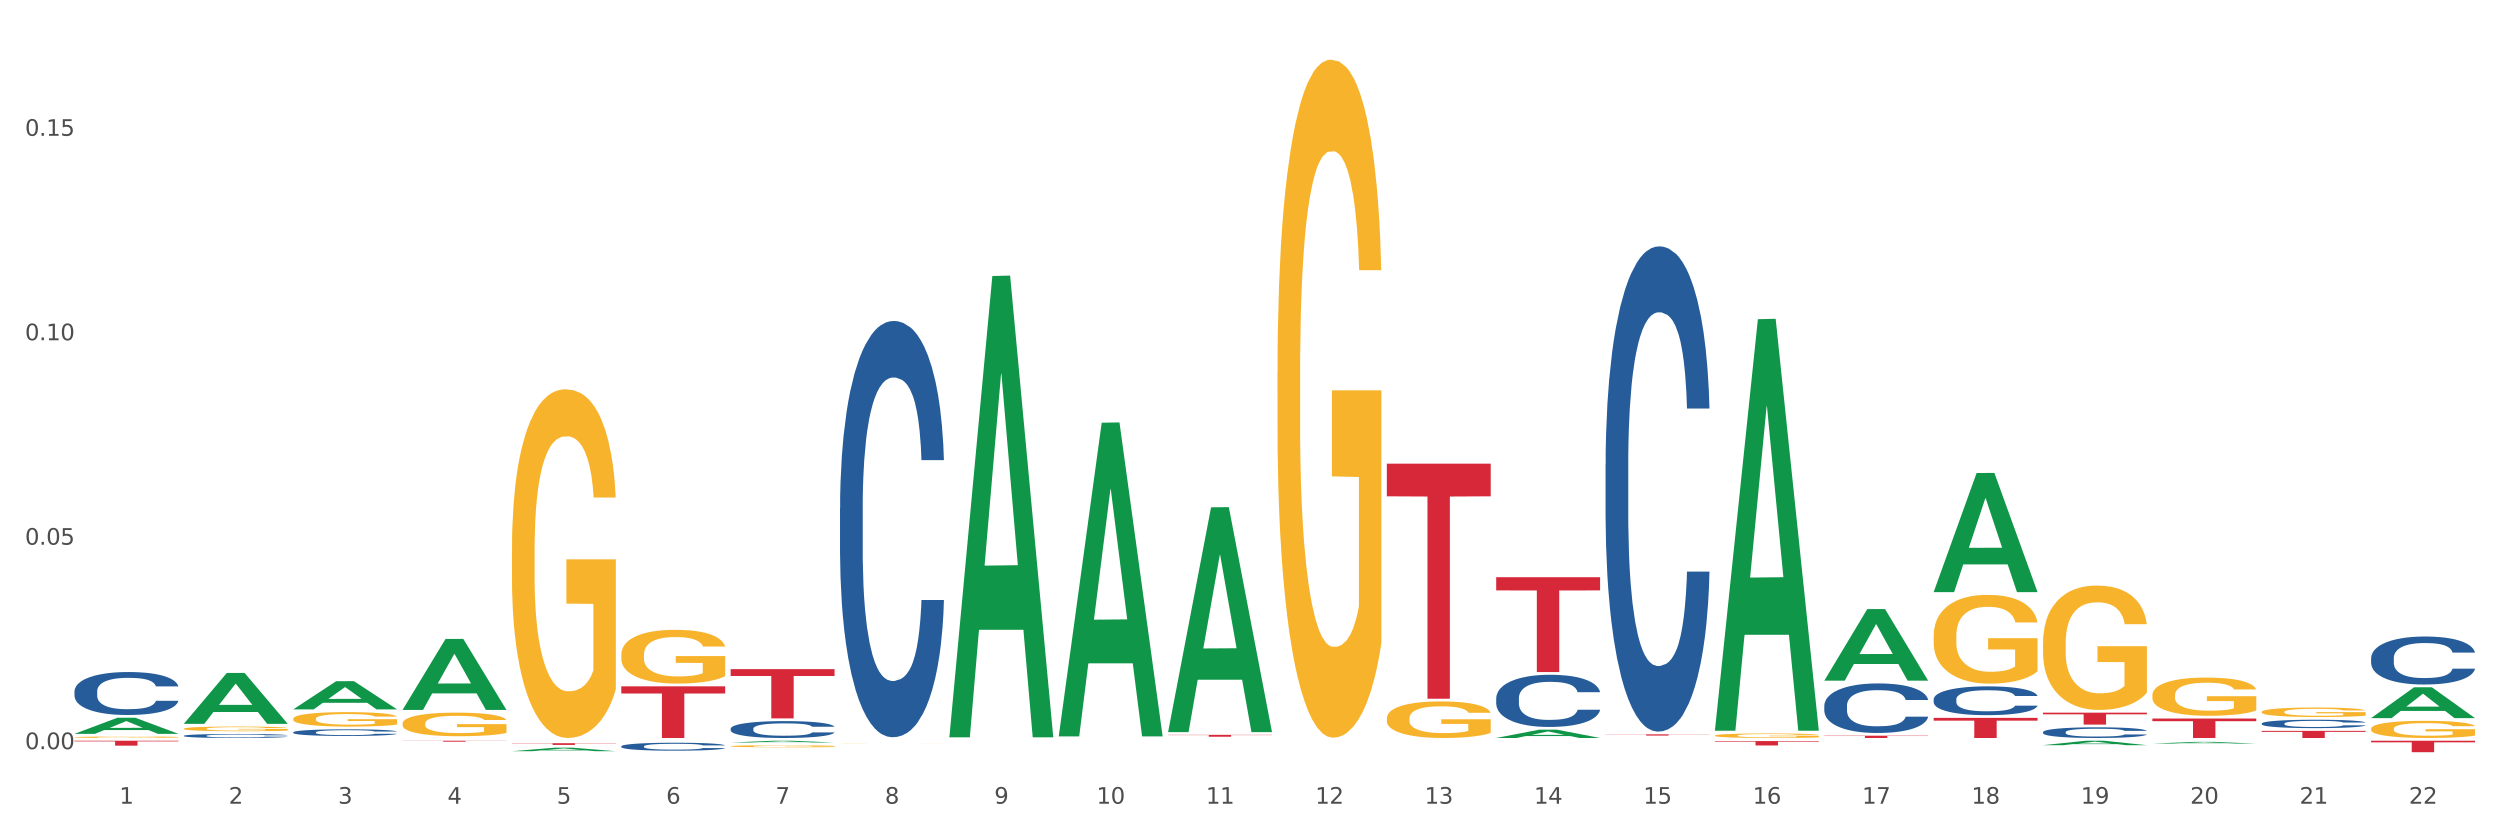 <?xml version="1.0" encoding="utf-8" standalone="no"?>
<!DOCTYPE svg PUBLIC "-//W3C//DTD SVG 1.1//EN"
  "http://www.w3.org/Graphics/SVG/1.1/DTD/svg11.dtd">
<svg xmlns:xlink="http://www.w3.org/1999/xlink" width="1080pt" height="360pt" viewBox="0 0 1080 360" xmlns="http://www.w3.org/2000/svg" version="1.1">
 <rect x="0" y="0" width="1080" height="360" fill="#333333" stroke="none"/>
 <defs>
  <style type="text/css">*{stroke-linejoin: round; stroke-linecap: butt}</style>
 </defs>
 <g id="figure_1">
  <g id="patch_1">
   <path d="M 0 360 
L 1080 360 
L 1080 0 
L 0 0 
z
" style="fill: #ffffff; stroke: #ffffff; stroke-linejoin: miter"/>
  </g>
  <g id="axes_1">
   <g id="matplotlib.axis_1">
    <g id="xtick_1">
     <g id="text_1">
      <!-- 1 -->
      <g style="fill: #4d4d4d" transform="translate(51.562 347.204) scale(0.096 -0.096)">
       <defs>
        <path id="DejaVuSans-31" d="M 794 531 
L 1825 531 
L 1825 4091 
L 703 3866 
L 703 4441 
L 1819 4666 
L 2450 4666 
L 2450 531 
L 3481 531 
L 3481 0 
L 794 0 
L 794 531 
z
" transform="scale(0.016)"/>
       </defs>
       <use xlink:href="#DejaVuSans-31"/>
      </g>
     </g>
    </g>
    <g id="xtick_2">
     <g id="text_2">
      <!-- 2 -->
      <g style="fill: #4d4d4d" transform="translate(98.807 347.204) scale(0.096 -0.096)">
       <defs>
        <path id="DejaVuSans-32" d="M 1228 531 
L 3431 531 
L 3431 0 
L 469 0 
L 469 531 
Q 828 903 1448 1529 
Q 2069 2156 2228 2338 
Q 2531 2678 2651 2914 
Q 2772 3150 2772 3378 
Q 2772 3750 2511 3984 
Q 2250 4219 1831 4219 
Q 1534 4219 1204 4116 
Q 875 4013 500 3803 
L 500 4441 
Q 881 4594 1212 4672 
Q 1544 4750 1819 4750 
Q 2544 4750 2975 4387 
Q 3406 4025 3406 3419 
Q 3406 3131 3298 2873 
Q 3191 2616 2906 2266 
Q 2828 2175 2409 1742 
Q 1991 1309 1228 531 
z
" transform="scale(0.016)"/>
       </defs>
       <use xlink:href="#DejaVuSans-32"/>
      </g>
     </g>
    </g>
    <g id="xtick_3">
     <g id="text_3">
      <!-- 3 -->
      <g style="fill: #4d4d4d" transform="translate(146.052 347.204) scale(0.096 -0.096)">
       <defs>
        <path id="DejaVuSans-33" d="M 2597 2516 
Q 3050 2419 3304 2112 
Q 3559 1806 3559 1356 
Q 3559 666 3084 287 
Q 2609 -91 1734 -91 
Q 1441 -91 1130 -33 
Q 819 25 488 141 
L 488 750 
Q 750 597 1062 519 
Q 1375 441 1716 441 
Q 2309 441 2620 675 
Q 2931 909 2931 1356 
Q 2931 1769 2642 2001 
Q 2353 2234 1838 2234 
L 1294 2234 
L 1294 2753 
L 1863 2753 
Q 2328 2753 2575 2939 
Q 2822 3125 2822 3475 
Q 2822 3834 2567 4026 
Q 2313 4219 1838 4219 
Q 1578 4219 1281 4162 
Q 984 4106 628 3988 
L 628 4550 
Q 988 4650 1302 4700 
Q 1616 4750 1894 4750 
Q 2613 4750 3031 4423 
Q 3450 4097 3450 3541 
Q 3450 3153 3228 2886 
Q 3006 2619 2597 2516 
z
" transform="scale(0.016)"/>
       </defs>
       <use xlink:href="#DejaVuSans-33"/>
      </g>
     </g>
    </g>
    <g id="xtick_4">
     <g id="text_4">
      <!-- 4 -->
      <g style="fill: #4d4d4d" transform="translate(193.297 347.204) scale(0.096 -0.096)">
       <defs>
        <path id="DejaVuSans-34" d="M 2419 4116 
L 825 1625 
L 2419 1625 
L 2419 4116 
z
M 2253 4666 
L 3047 4666 
L 3047 1625 
L 3713 1625 
L 3713 1100 
L 3047 1100 
L 3047 0 
L 2419 0 
L 2419 1100 
L 313 1100 
L 313 1709 
L 2253 4666 
z
" transform="scale(0.016)"/>
       </defs>
       <use xlink:href="#DejaVuSans-34"/>
      </g>
     </g>
    </g>
    <g id="xtick_5">
     <g id="text_5">
      <!-- 5 -->
      <g style="fill: #4d4d4d" transform="translate(240.542 347.204) scale(0.096 -0.096)">
       <defs>
        <path id="DejaVuSans-35" d="M 691 4666 
L 3169 4666 
L 3169 4134 
L 1269 4134 
L 1269 2991 
Q 1406 3038 1543 3061 
Q 1681 3084 1819 3084 
Q 2600 3084 3056 2656 
Q 3513 2228 3513 1497 
Q 3513 744 3044 326 
Q 2575 -91 1722 -91 
Q 1428 -91 1123 -41 
Q 819 9 494 109 
L 494 744 
Q 775 591 1075 516 
Q 1375 441 1709 441 
Q 2250 441 2565 725 
Q 2881 1009 2881 1497 
Q 2881 1984 2565 2268 
Q 2250 2553 1709 2553 
Q 1456 2553 1204 2497 
Q 953 2441 691 2322 
L 691 4666 
z
" transform="scale(0.016)"/>
       </defs>
       <use xlink:href="#DejaVuSans-35"/>
      </g>
     </g>
    </g>
    <g id="xtick_6">
     <g id="text_6">
      <!-- 6 -->
      <g style="fill: #4d4d4d" transform="translate(287.787 347.204) scale(0.096 -0.096)">
       <defs>
        <path id="DejaVuSans-36" d="M 2113 2584 
Q 1688 2584 1439 2293 
Q 1191 2003 1191 1497 
Q 1191 994 1439 701 
Q 1688 409 2113 409 
Q 2538 409 2786 701 
Q 3034 994 3034 1497 
Q 3034 2003 2786 2293 
Q 2538 2584 2113 2584 
z
M 3366 4563 
L 3366 3988 
Q 3128 4100 2886 4159 
Q 2644 4219 2406 4219 
Q 1781 4219 1451 3797 
Q 1122 3375 1075 2522 
Q 1259 2794 1537 2939 
Q 1816 3084 2150 3084 
Q 2853 3084 3261 2657 
Q 3669 2231 3669 1497 
Q 3669 778 3244 343 
Q 2819 -91 2113 -91 
Q 1303 -91 875 529 
Q 447 1150 447 2328 
Q 447 3434 972 4092 
Q 1497 4750 2381 4750 
Q 2619 4750 2861 4703 
Q 3103 4656 3366 4563 
z
" transform="scale(0.016)"/>
       </defs>
       <use xlink:href="#DejaVuSans-36"/>
      </g>
     </g>
    </g>
    <g id="xtick_7">
     <g id="text_7">
      <!-- 7 -->
      <g style="fill: #4d4d4d" transform="translate(335.032 347.204) scale(0.096 -0.096)">
       <defs>
        <path id="DejaVuSans-37" d="M 525 4666 
L 3525 4666 
L 3525 4397 
L 1831 0 
L 1172 0 
L 2766 4134 
L 525 4134 
L 525 4666 
z
" transform="scale(0.016)"/>
       </defs>
       <use xlink:href="#DejaVuSans-37"/>
      </g>
     </g>
    </g>
    <g id="xtick_8">
     <g id="text_8">
      <!-- 8 -->
      <g style="fill: #4d4d4d" transform="translate(382.276 347.204) scale(0.096 -0.096)">
       <defs>
        <path id="DejaVuSans-38" d="M 2034 2216 
Q 1584 2216 1326 1975 
Q 1069 1734 1069 1313 
Q 1069 891 1326 650 
Q 1584 409 2034 409 
Q 2484 409 2743 651 
Q 3003 894 3003 1313 
Q 3003 1734 2745 1975 
Q 2488 2216 2034 2216 
z
M 1403 2484 
Q 997 2584 770 2862 
Q 544 3141 544 3541 
Q 544 4100 942 4425 
Q 1341 4750 2034 4750 
Q 2731 4750 3128 4425 
Q 3525 4100 3525 3541 
Q 3525 3141 3298 2862 
Q 3072 2584 2669 2484 
Q 3125 2378 3379 2068 
Q 3634 1759 3634 1313 
Q 3634 634 3220 271 
Q 2806 -91 2034 -91 
Q 1263 -91 848 271 
Q 434 634 434 1313 
Q 434 1759 690 2068 
Q 947 2378 1403 2484 
z
M 1172 3481 
Q 1172 3119 1398 2916 
Q 1625 2713 2034 2713 
Q 2441 2713 2670 2916 
Q 2900 3119 2900 3481 
Q 2900 3844 2670 4047 
Q 2441 4250 2034 4250 
Q 1625 4250 1398 4047 
Q 1172 3844 1172 3481 
z
" transform="scale(0.016)"/>
       </defs>
       <use xlink:href="#DejaVuSans-38"/>
      </g>
     </g>
    </g>
    <g id="xtick_9">
     <g id="text_9">
      <!-- 9 -->
      <g style="fill: #4d4d4d" transform="translate(429.521 347.204) scale(0.096 -0.096)">
       <defs>
        <path id="DejaVuSans-39" d="M 703 97 
L 703 672 
Q 941 559 1184 500 
Q 1428 441 1663 441 
Q 2288 441 2617 861 
Q 2947 1281 2994 2138 
Q 2813 1869 2534 1725 
Q 2256 1581 1919 1581 
Q 1219 1581 811 2004 
Q 403 2428 403 3163 
Q 403 3881 828 4315 
Q 1253 4750 1959 4750 
Q 2769 4750 3195 4129 
Q 3622 3509 3622 2328 
Q 3622 1225 3098 567 
Q 2575 -91 1691 -91 
Q 1453 -91 1209 -44 
Q 966 3 703 97 
z
M 1959 2075 
Q 2384 2075 2632 2365 
Q 2881 2656 2881 3163 
Q 2881 3666 2632 3958 
Q 2384 4250 1959 4250 
Q 1534 4250 1286 3958 
Q 1038 3666 1038 3163 
Q 1038 2656 1286 2365 
Q 1534 2075 1959 2075 
z
" transform="scale(0.016)"/>
       </defs>
       <use xlink:href="#DejaVuSans-39"/>
      </g>
     </g>
    </g>
    <g id="xtick_10">
     <g id="text_10">
      <!-- 10 -->
      <g style="fill: #4d4d4d" transform="translate(473.712 347.204) scale(0.096 -0.096)">
       <defs>
        <path id="DejaVuSans-30" d="M 2034 4250 
Q 1547 4250 1301 3770 
Q 1056 3291 1056 2328 
Q 1056 1369 1301 889 
Q 1547 409 2034 409 
Q 2525 409 2770 889 
Q 3016 1369 3016 2328 
Q 3016 3291 2770 3770 
Q 2525 4250 2034 4250 
z
M 2034 4750 
Q 2819 4750 3233 4129 
Q 3647 3509 3647 2328 
Q 3647 1150 3233 529 
Q 2819 -91 2034 -91 
Q 1250 -91 836 529 
Q 422 1150 422 2328 
Q 422 3509 836 4129 
Q 1250 4750 2034 4750 
z
" transform="scale(0.016)"/>
       </defs>
       <use xlink:href="#DejaVuSans-31"/>
       <use xlink:href="#DejaVuSans-30" transform="translate(63.623 0)"/>
      </g>
     </g>
    </g>
    <g id="xtick_11">
     <g id="text_11">
      <!-- 11 -->
      <g style="fill: #4d4d4d" transform="translate(520.957 347.204) scale(0.096 -0.096)">
       <use xlink:href="#DejaVuSans-31"/>
       <use xlink:href="#DejaVuSans-31" transform="translate(63.623 0)"/>
      </g>
     </g>
    </g>
    <g id="xtick_12">
     <g id="text_12">
      <!-- 12 -->
      <g style="fill: #4d4d4d" transform="translate(568.202 347.204) scale(0.096 -0.096)">
       <use xlink:href="#DejaVuSans-31"/>
       <use xlink:href="#DejaVuSans-32" transform="translate(63.623 0)"/>
      </g>
     </g>
    </g>
    <g id="xtick_13">
     <g id="text_13">
      <!-- 13 -->
      <g style="fill: #4d4d4d" transform="translate(615.447 347.204) scale(0.096 -0.096)">
       <use xlink:href="#DejaVuSans-31"/>
       <use xlink:href="#DejaVuSans-33" transform="translate(63.623 0)"/>
      </g>
     </g>
    </g>
    <g id="xtick_14">
     <g id="text_14">
      <!-- 14 -->
      <g style="fill: #4d4d4d" transform="translate(662.692 347.204) scale(0.096 -0.096)">
       <use xlink:href="#DejaVuSans-31"/>
       <use xlink:href="#DejaVuSans-34" transform="translate(63.623 0)"/>
      </g>
     </g>
    </g>
    <g id="xtick_15">
     <g id="text_15">
      <!-- 15 -->
      <g style="fill: #4d4d4d" transform="translate(709.937 347.204) scale(0.096 -0.096)">
       <use xlink:href="#DejaVuSans-31"/>
       <use xlink:href="#DejaVuSans-35" transform="translate(63.623 0)"/>
      </g>
     </g>
    </g>
    <g id="xtick_16">
     <g id="text_16">
      <!-- 16 -->
      <g style="fill: #4d4d4d" transform="translate(757.181 347.204) scale(0.096 -0.096)">
       <use xlink:href="#DejaVuSans-31"/>
       <use xlink:href="#DejaVuSans-36" transform="translate(63.623 0)"/>
      </g>
     </g>
    </g>
    <g id="xtick_17">
     <g id="text_17">
      <!-- 17 -->
      <g style="fill: #4d4d4d" transform="translate(804.426 347.204) scale(0.096 -0.096)">
       <use xlink:href="#DejaVuSans-31"/>
       <use xlink:href="#DejaVuSans-37" transform="translate(63.623 0)"/>
      </g>
     </g>
    </g>
    <g id="xtick_18">
     <g id="text_18">
      <!-- 18 -->
      <g style="fill: #4d4d4d" transform="translate(851.671 347.204) scale(0.096 -0.096)">
       <use xlink:href="#DejaVuSans-31"/>
       <use xlink:href="#DejaVuSans-38" transform="translate(63.623 0)"/>
      </g>
     </g>
    </g>
    <g id="xtick_19">
     <g id="text_19">
      <!-- 19 -->
      <g style="fill: #4d4d4d" transform="translate(898.916 347.204) scale(0.096 -0.096)">
       <use xlink:href="#DejaVuSans-31"/>
       <use xlink:href="#DejaVuSans-39" transform="translate(63.623 0)"/>
      </g>
     </g>
    </g>
    <g id="xtick_20">
     <g id="text_20">
      <!-- 20 -->
      <g style="fill: #4d4d4d" transform="translate(946.161 347.204) scale(0.096 -0.096)">
       <use xlink:href="#DejaVuSans-32"/>
       <use xlink:href="#DejaVuSans-30" transform="translate(63.623 0)"/>
      </g>
     </g>
    </g>
    <g id="xtick_21">
     <g id="text_21">
      <!-- 21 -->
      <g style="fill: #4d4d4d" transform="translate(993.406 347.204) scale(0.096 -0.096)">
       <use xlink:href="#DejaVuSans-32"/>
       <use xlink:href="#DejaVuSans-31" transform="translate(63.623 0)"/>
      </g>
     </g>
    </g>
    <g id="xtick_22">
     <g id="text_22">
      <!-- 22 -->
      <g style="fill: #4d4d4d" transform="translate(1040.651 347.204) scale(0.096 -0.096)">
       <use xlink:href="#DejaVuSans-32"/>
       <use xlink:href="#DejaVuSans-32" transform="translate(63.623 0)"/>
      </g>
     </g>
    </g>
    <g id="xtick_23"/>
    <g id="xtick_24"/>
    <g id="xtick_25"/>
    <g id="xtick_26"/>
    <g id="xtick_27"/>
    <g id="xtick_28"/>
    <g id="xtick_29"/>
    <g id="xtick_30"/>
    <g id="xtick_31"/>
    <g id="xtick_32"/>
    <g id="xtick_33"/>
    <g id="xtick_34"/>
    <g id="xtick_35"/>
    <g id="xtick_36"/>
    <g id="xtick_37"/>
    <g id="xtick_38"/>
    <g id="xtick_39"/>
    <g id="xtick_40"/>
    <g id="xtick_41"/>
    <g id="xtick_42"/>
    <g id="xtick_43"/>
   </g>
   <g id="matplotlib.axis_2">
    <g id="ytick_1">
     <g id="text_23">
      <!-- 0.00 -->
      <g style="fill: #4d4d4d" transform="translate(10.8 323.634) scale(0.096 -0.096)">
       <defs>
        <path id="DejaVuSans-2e" d="M 684 794 
L 1344 794 
L 1344 0 
L 684 0 
L 684 794 
z
" transform="scale(0.016)"/>
       </defs>
       <use xlink:href="#DejaVuSans-30"/>
       <use xlink:href="#DejaVuSans-2e" transform="translate(63.623 0)"/>
       <use xlink:href="#DejaVuSans-30" transform="translate(95.41 0)"/>
       <use xlink:href="#DejaVuSans-30" transform="translate(159.033 0)"/>
      </g>
     </g>
    </g>
    <g id="ytick_2">
     <g id="text_24">
      <!-- 0.05 -->
      <g style="fill: #4d4d4d" transform="translate(10.8 235.311) scale(0.096 -0.096)">
       <use xlink:href="#DejaVuSans-30"/>
       <use xlink:href="#DejaVuSans-2e" transform="translate(63.623 0)"/>
       <use xlink:href="#DejaVuSans-30" transform="translate(95.41 0)"/>
       <use xlink:href="#DejaVuSans-35" transform="translate(159.033 0)"/>
      </g>
     </g>
    </g>
    <g id="ytick_3">
     <g id="text_25">
      <!-- 0.10 -->
      <g style="fill: #4d4d4d" transform="translate(10.8 146.988) scale(0.096 -0.096)">
       <use xlink:href="#DejaVuSans-30"/>
       <use xlink:href="#DejaVuSans-2e" transform="translate(63.623 0)"/>
       <use xlink:href="#DejaVuSans-31" transform="translate(95.41 0)"/>
       <use xlink:href="#DejaVuSans-30" transform="translate(159.033 0)"/>
      </g>
     </g>
    </g>
    <g id="ytick_4">
     <g id="text_26">
      <!-- 0.15 -->
      <g style="fill: #4d4d4d" transform="translate(10.8 58.665) scale(0.096 -0.096)">
       <use xlink:href="#DejaVuSans-30"/>
       <use xlink:href="#DejaVuSans-2e" transform="translate(63.623 0)"/>
       <use xlink:href="#DejaVuSans-31" transform="translate(95.41 0)"/>
       <use xlink:href="#DejaVuSans-35" transform="translate(159.033 0)"/>
      </g>
     </g>
    </g>
    <g id="ytick_5"/>
    <g id="ytick_6"/>
    <g id="ytick_7"/>
    <g id="ytick_8"/>
   </g>
   <g id="PolyCollection_1">
    <path d="M 32.175 319.987 
L 77.058 319.987 
L 77.058 320.284 
L 59.402 320.286 
L 59.402 322.126 
L 49.724 322.126 
L 49.724 320.286 
L 32.175 320.284 
L 32.175 319.989 
L 32.175 319.987 
z
" clip-path="url(#pf5ad04b139)" style="fill: #d62839"/>
    <path d="M 173.91 319.987 
L 218.792 319.987 
L 218.792 320.046 
L 201.137 320.046 
L 201.137 320.412 
L 191.459 320.412 
L 191.459 320.046 
L 173.91 320.046 
L 173.91 319.987 
L 173.91 319.987 
z
" clip-path="url(#pf5ad04b139)" style="fill: #d62839"/>
    <path d="M 221.154 321.068 
L 266.037 321.068 
L 266.037 321.172 
L 248.382 321.173 
L 248.382 321.816 
L 238.703 321.816 
L 238.703 321.173 
L 221.154 321.172 
L 221.154 321.069 
L 221.154 321.068 
z
" clip-path="url(#pf5ad04b139)" style="fill: #d62839"/>
    <path d="M 268.399 296.488 
L 313.282 296.488 
L 313.282 299.59 
L 295.627 299.611 
L 295.627 318.81 
L 285.948 318.81 
L 285.948 299.611 
L 268.399 299.59 
L 268.399 296.509 
L 268.399 296.488 
z
" clip-path="url(#pf5ad04b139)" style="fill: #d62839"/>
    <path d="M 315.644 289.068 
L 360.527 289.068 
L 360.527 292.024 
L 342.872 292.044 
L 342.872 310.339 
L 333.193 310.339 
L 333.193 292.044 
L 315.644 292.024 
L 315.644 289.088 
L 315.644 289.068 
z
" clip-path="url(#pf5ad04b139)" style="fill: #d62839"/>
    <path d="M 504.624 317.455 
L 549.506 317.455 
L 549.506 317.569 
L 531.851 317.569 
L 531.851 318.273 
L 522.173 318.273 
L 522.173 317.569 
L 504.624 317.569 
L 504.624 317.456 
L 504.624 317.455 
z
" clip-path="url(#pf5ad04b139)" style="fill: #d62839"/>
    <path d="M 599.113 200.291 
L 643.996 200.291 
L 643.996 214.403 
L 626.341 214.498 
L 626.341 301.841 
L 616.662 301.841 
L 616.662 214.498 
L 599.113 214.403 
L 599.113 200.386 
L 599.113 200.291 
z
" clip-path="url(#pf5ad04b139)" style="fill: #d62839"/>
    <path d="M 646.358 249.361 
L 691.241 249.361 
L 691.241 255.054 
L 673.586 255.092 
L 673.586 290.325 
L 663.907 290.325 
L 663.907 255.092 
L 646.358 255.054 
L 646.358 249.4 
L 646.358 249.361 
z
" clip-path="url(#pf5ad04b139)" style="fill: #d62839"/>
    <path d="M 693.603 317.232 
L 738.486 317.232 
L 738.486 317.307 
L 720.831 317.308 
L 720.831 317.773 
L 711.152 317.773 
L 711.152 317.308 
L 693.603 317.307 
L 693.603 317.233 
L 693.603 317.232 
z
" clip-path="url(#pf5ad04b139)" style="fill: #d62839"/>
    <path d="M 740.848 320.13 
L 785.731 320.13 
L 785.731 320.395 
L 768.075 320.397 
L 768.075 322.04 
L 758.397 322.04 
L 758.397 320.397 
L 740.848 320.395 
L 740.848 320.132 
L 740.848 320.13 
z
" clip-path="url(#pf5ad04b139)" style="fill: #d62839"/>
    <path d="M 788.093 317.823 
L 832.976 317.823 
L 832.976 317.96 
L 815.32 317.961 
L 815.32 318.81 
L 805.642 318.81 
L 805.642 317.961 
L 788.093 317.96 
L 788.093 317.823 
L 788.093 317.823 
z
" clip-path="url(#pf5ad04b139)" style="fill: #d62839"/>
    <path d="M 835.338 310.128 
L 880.221 310.128 
L 880.221 311.334 
L 862.565 311.342 
L 862.565 318.81 
L 852.887 318.81 
L 852.887 311.342 
L 835.338 311.334 
L 835.338 310.136 
L 835.338 310.128 
z
" clip-path="url(#pf5ad04b139)" style="fill: #d62839"/>
    <path d="M 882.583 307.871 
L 927.465 307.871 
L 927.465 308.586 
L 909.81 308.591 
L 909.81 313.017 
L 900.132 313.017 
L 900.132 308.591 
L 882.583 308.586 
L 882.583 307.876 
L 882.583 307.871 
z
" clip-path="url(#pf5ad04b139)" style="fill: #d62839"/>
    <path d="M 929.828 310.392 
L 974.71 310.392 
L 974.71 311.562 
L 957.055 311.57 
L 957.055 318.81 
L 947.377 318.81 
L 947.377 311.57 
L 929.828 311.562 
L 929.828 310.4 
L 929.828 310.392 
z
" clip-path="url(#pf5ad04b139)" style="fill: #d62839"/>
    <path d="M 977.072 315.728 
L 1021.955 315.728 
L 1021.955 316.156 
L 1004.3 316.159 
L 1004.3 318.81 
L 994.621 318.81 
L 994.621 316.159 
L 977.072 316.156 
L 977.072 315.731 
L 977.072 315.728 
z
" clip-path="url(#pf5ad04b139)" style="fill: #d62839"/>
    <path d="M 1024.317 319.987 
L 1069.2 319.987 
L 1069.2 320.677 
L 1051.545 320.681 
L 1051.545 324.95 
L 1041.866 324.95 
L 1041.866 320.681 
L 1024.317 320.677 
L 1024.317 319.992 
L 1024.317 319.987 
z
" clip-path="url(#pf5ad04b139)" style="fill: #d62839"/>
    <path d="M 788.093 294.004 
L 788.139 293.975 
L 806.648 263.134 
L 814.329 263.105 
L 832.976 294.062 
L 824.092 294.062 
L 820.066 286.853 
L 800.956 286.853 
L 800.817 286.97 
L 796.931 294.062 
L 788.093 294.062 
L 788.093 294.004 
L 803.362 282.551 
L 817.66 282.522 
L 810.581 269.703 
L 810.488 269.645 
L 810.395 269.732 
L 803.316 282.522 
L 803.362 282.551 
L 788.093 294.004 
z
" clip-path="url(#pf5ad04b139)" style="fill: #109648"/>
    <path d="M 740.848 315.348 
L 740.894 315.181 
L 759.403 137.887 
L 767.084 137.72 
L 785.731 315.682 
L 776.847 315.682 
L 772.821 274.241 
L 753.711 274.241 
L 753.573 274.909 
L 749.686 315.682 
L 740.848 315.682 
L 740.848 315.348 
L 756.117 249.51 
L 770.415 249.343 
L 763.336 175.652 
L 763.243 175.318 
L 763.151 175.819 
L 756.071 249.343 
L 756.117 249.51 
L 740.848 315.348 
z
" clip-path="url(#pf5ad04b139)" style="fill: #109648"/>
    <path d="M 646.358 301.629 
L 646.411 301.608 
L 646.411 301.032 
L 646.571 300.25 
L 647.154 298.809 
L 647.897 297.718 
L 649.17 296.442 
L 649.86 295.907 
L 650.762 295.31 
L 652.619 294.342 
L 654.741 293.519 
L 656.226 293.066 
L 657.34 292.778 
L 659.834 292.263 
L 661.266 292.037 
L 662.752 291.852 
L 664.025 291.728 
L 666.147 291.584 
L 667.845 291.522 
L 669.808 291.502 
L 671.452 291.522 
L 673.627 291.605 
L 676.811 291.852 
L 678.031 291.996 
L 679.676 292.243 
L 681.373 292.572 
L 682.753 292.901 
L 684.344 293.375 
L 685.989 293.992 
L 687.58 294.774 
L 688.694 295.495 
L 689.596 296.256 
L 690.392 297.183 
L 690.976 298.191 
L 691.241 299.035 
L 681.532 299.035 
L 681.267 298.274 
L 680.737 297.45 
L 680.206 296.895 
L 679.622 296.442 
L 678.721 295.927 
L 677.925 295.598 
L 676.598 295.207 
L 675.378 294.96 
L 674.37 294.816 
L 673.15 294.692 
L 670.55 294.569 
L 668.694 294.569 
L 667.526 294.61 
L 666.094 294.713 
L 664.874 294.857 
L 663.441 295.104 
L 662.327 295.371 
L 661.213 295.721 
L 660.577 295.968 
L 659.622 296.421 
L 658.985 296.792 
L 658.136 297.43 
L 657.659 297.883 
L 656.81 299.056 
L 656.438 299.92 
L 656.279 300.517 
L 656.173 301.176 
L 656.173 304.387 
L 656.491 305.828 
L 656.757 306.445 
L 657.181 307.145 
L 657.977 308.051 
L 659.144 308.936 
L 660.364 309.574 
L 661.372 309.965 
L 662.327 310.253 
L 663.282 310.48 
L 664.449 310.686 
L 665.404 310.809 
L 666.837 310.933 
L 668.534 310.994 
L 669.861 310.994 
L 672.566 310.891 
L 673.787 310.789 
L 674.954 310.644 
L 676.227 310.418 
L 677.235 310.171 
L 677.819 309.986 
L 678.774 309.595 
L 679.516 309.183 
L 680.153 308.71 
L 680.577 308.298 
L 681.055 307.68 
L 681.426 306.981 
L 681.532 306.61 
L 691.241 306.61 
L 691.029 307.351 
L 690.657 308.071 
L 689.915 309.039 
L 689.331 309.595 
L 688.429 310.274 
L 687.474 310.85 
L 686.148 311.488 
L 684.928 311.962 
L 683.654 312.373 
L 682.275 312.744 
L 679.782 313.259 
L 678.88 313.403 
L 676.97 313.65 
L 675.484 313.794 
L 673.309 313.938 
L 671.081 314.02 
L 668.747 314.041 
L 666.678 314 
L 664.396 313.876 
L 662.964 313.753 
L 661.372 313.567 
L 659.515 313.279 
L 657.765 312.929 
L 656.12 312.518 
L 654.582 312.044 
L 653.149 311.509 
L 651.292 310.624 
L 649.913 309.759 
L 648.905 308.957 
L 648.215 308.277 
L 647.526 307.413 
L 647.154 306.816 
L 646.571 305.375 
L 646.358 304.037 
L 646.358 301.629 
z
" clip-path="url(#pf5ad04b139)" style="fill: #255c99"/>
    <path d="M 788.093 304.857 
L 788.146 304.838 
L 788.146 304.29 
L 788.305 303.548 
L 788.889 302.179 
L 789.632 301.143 
L 790.905 299.931 
L 791.594 299.423 
L 792.496 298.856 
L 794.353 297.937 
L 796.475 297.155 
L 797.961 296.725 
L 799.075 296.451 
L 801.568 295.962 
L 803.001 295.747 
L 804.486 295.571 
L 805.76 295.454 
L 807.882 295.317 
L 809.579 295.259 
L 811.542 295.239 
L 813.187 295.259 
L 815.362 295.337 
L 818.545 295.571 
L 819.765 295.708 
L 821.41 295.943 
L 823.108 296.256 
L 824.487 296.568 
L 826.079 297.018 
L 827.723 297.605 
L 829.315 298.347 
L 830.429 299.032 
L 831.331 299.755 
L 832.127 300.635 
L 832.71 301.593 
L 832.976 302.394 
L 823.267 302.394 
L 823.002 301.671 
L 822.471 300.889 
L 821.941 300.361 
L 821.357 299.931 
L 820.455 299.442 
L 819.659 299.129 
L 818.333 298.758 
L 817.113 298.523 
L 816.105 298.387 
L 814.885 298.269 
L 812.285 298.152 
L 810.428 298.152 
L 809.261 298.191 
L 807.829 298.289 
L 806.608 298.426 
L 805.176 298.66 
L 804.062 298.914 
L 802.948 299.247 
L 802.311 299.481 
L 801.356 299.911 
L 800.72 300.263 
L 799.871 300.869 
L 799.393 301.299 
L 798.544 302.414 
L 798.173 303.235 
L 798.014 303.802 
L 797.908 304.427 
L 797.908 307.477 
L 798.226 308.845 
L 798.491 309.432 
L 798.916 310.097 
L 799.712 310.957 
L 800.879 311.797 
L 802.099 312.403 
L 803.107 312.775 
L 804.062 313.049 
L 805.017 313.264 
L 806.184 313.459 
L 807.139 313.576 
L 808.571 313.694 
L 810.269 313.752 
L 811.595 313.752 
L 814.301 313.655 
L 815.521 313.557 
L 816.688 313.42 
L 817.962 313.205 
L 818.97 312.97 
L 819.553 312.794 
L 820.508 312.423 
L 821.251 312.032 
L 821.888 311.582 
L 822.312 311.191 
L 822.789 310.605 
L 823.161 309.94 
L 823.267 309.588 
L 832.976 309.588 
L 832.763 310.292 
L 832.392 310.976 
L 831.649 311.895 
L 831.066 312.423 
L 830.164 313.068 
L 829.209 313.615 
L 827.883 314.222 
L 826.662 314.671 
L 825.389 315.062 
L 824.01 315.414 
L 821.516 315.903 
L 820.614 316.04 
L 818.704 316.274 
L 817.219 316.411 
L 815.044 316.548 
L 812.816 316.626 
L 810.481 316.646 
L 808.412 316.607 
L 806.131 316.489 
L 804.699 316.372 
L 803.107 316.196 
L 801.25 315.922 
L 799.499 315.59 
L 797.855 315.199 
L 796.316 314.749 
L 794.884 314.241 
L 793.027 313.4 
L 791.648 312.579 
L 790.64 311.817 
L 789.95 311.172 
L 789.26 310.351 
L 788.889 309.784 
L 788.305 308.415 
L 788.093 307.145 
L 788.093 304.857 
z
" clip-path="url(#pf5ad04b139)" style="fill: #255c99"/>
    <path d="M 268.399 322.405 
L 268.452 322.402 
L 268.452 322.314 
L 268.612 322.195 
L 269.195 321.975 
L 269.938 321.808 
L 271.211 321.614 
L 271.901 321.532 
L 272.803 321.441 
L 274.66 321.293 
L 276.782 321.167 
L 278.267 321.098 
L 279.381 321.054 
L 281.875 320.976 
L 283.307 320.941 
L 284.793 320.913 
L 286.066 320.894 
L 288.188 320.872 
L 289.886 320.863 
L 291.849 320.859 
L 293.493 320.863 
L 295.668 320.875 
L 298.852 320.913 
L 300.072 320.935 
L 301.717 320.973 
L 303.414 321.023 
L 304.794 321.073 
L 306.385 321.145 
L 308.03 321.24 
L 309.621 321.359 
L 310.735 321.469 
L 311.637 321.585 
L 312.433 321.727 
L 313.017 321.881 
L 313.282 322.009 
L 303.573 322.009 
L 303.308 321.893 
L 302.778 321.767 
L 302.247 321.683 
L 301.663 321.614 
L 300.762 321.535 
L 299.966 321.485 
L 298.639 321.425 
L 297.419 321.387 
L 296.411 321.365 
L 295.191 321.346 
L 292.591 321.328 
L 290.735 321.328 
L 289.567 321.334 
L 288.135 321.35 
L 286.915 321.372 
L 285.482 321.409 
L 284.368 321.45 
L 283.254 321.504 
L 282.618 321.541 
L 281.663 321.61 
L 281.026 321.667 
L 280.177 321.764 
L 279.7 321.833 
L 278.851 322.013 
L 278.479 322.145 
L 278.32 322.236 
L 278.214 322.336 
L 278.214 322.826 
L 278.532 323.046 
L 278.798 323.141 
L 279.222 323.247 
L 280.018 323.386 
L 281.185 323.521 
L 282.405 323.618 
L 283.413 323.678 
L 284.368 323.722 
L 285.323 323.756 
L 286.49 323.788 
L 287.445 323.807 
L 288.878 323.826 
L 290.575 323.835 
L 291.902 323.835 
L 294.607 323.819 
L 295.828 323.804 
L 296.995 323.782 
L 298.268 323.747 
L 299.276 323.709 
L 299.86 323.681 
L 300.815 323.621 
L 301.557 323.559 
L 302.194 323.486 
L 302.618 323.423 
L 303.096 323.329 
L 303.467 323.222 
L 303.573 323.166 
L 313.282 323.166 
L 313.07 323.279 
L 312.698 323.389 
L 311.956 323.537 
L 311.372 323.621 
L 310.47 323.725 
L 309.515 323.813 
L 308.189 323.91 
L 306.969 323.983 
L 305.695 324.046 
L 304.316 324.102 
L 301.823 324.181 
L 300.921 324.203 
L 299.011 324.24 
L 297.525 324.262 
L 295.35 324.284 
L 293.122 324.297 
L 290.788 324.3 
L 288.719 324.294 
L 286.437 324.275 
L 285.005 324.256 
L 283.413 324.228 
L 281.556 324.184 
L 279.806 324.13 
L 278.161 324.068 
L 276.623 323.995 
L 275.19 323.914 
L 273.333 323.778 
L 271.954 323.646 
L 270.946 323.524 
L 270.256 323.42 
L 269.567 323.288 
L 269.195 323.197 
L 268.612 322.977 
L 268.399 322.773 
L 268.399 322.405 
z
" clip-path="url(#pf5ad04b139)" style="fill: #255c99"/>
    <path d="M 315.644 314.793 
L 315.697 314.787 
L 315.697 314.6 
L 315.856 314.347 
L 316.44 313.881 
L 317.183 313.528 
L 318.456 313.115 
L 319.146 312.941 
L 320.048 312.748 
L 321.904 312.435 
L 324.027 312.169 
L 325.512 312.022 
L 326.626 311.929 
L 329.12 311.762 
L 330.552 311.689 
L 332.038 311.629 
L 333.311 311.589 
L 335.433 311.543 
L 337.131 311.523 
L 339.094 311.516 
L 340.738 311.523 
L 342.913 311.549 
L 346.097 311.629 
L 347.317 311.676 
L 348.961 311.756 
L 350.659 311.862 
L 352.038 311.969 
L 353.63 312.122 
L 355.275 312.322 
L 356.866 312.575 
L 357.98 312.808 
L 358.882 313.055 
L 359.678 313.354 
L 360.262 313.681 
L 360.527 313.954 
L 350.818 313.954 
L 350.553 313.707 
L 350.022 313.441 
L 349.492 313.261 
L 348.908 313.115 
L 348.006 312.948 
L 347.211 312.842 
L 345.884 312.715 
L 344.664 312.635 
L 343.656 312.588 
L 342.436 312.548 
L 339.836 312.508 
L 337.979 312.508 
L 336.812 312.522 
L 335.38 312.555 
L 334.16 312.602 
L 332.727 312.682 
L 331.613 312.768 
L 330.499 312.881 
L 329.862 312.961 
L 328.907 313.108 
L 328.271 313.228 
L 327.422 313.434 
L 326.944 313.581 
L 326.096 313.961 
L 325.724 314.24 
L 325.565 314.434 
L 325.459 314.647 
L 325.459 315.686 
L 325.777 316.152 
L 326.043 316.352 
L 326.467 316.578 
L 327.263 316.872 
L 328.43 317.158 
L 329.65 317.365 
L 330.658 317.491 
L 331.613 317.584 
L 332.568 317.658 
L 333.735 317.724 
L 334.69 317.764 
L 336.123 317.804 
L 337.82 317.824 
L 339.147 317.824 
L 341.852 317.791 
L 343.073 317.758 
L 344.24 317.711 
L 345.513 317.638 
L 346.521 317.558 
L 347.105 317.498 
L 348.059 317.371 
L 348.802 317.238 
L 349.439 317.085 
L 349.863 316.952 
L 350.341 316.752 
L 350.712 316.525 
L 350.818 316.405 
L 360.527 316.405 
L 360.315 316.645 
L 359.943 316.878 
L 359.201 317.191 
L 358.617 317.371 
L 357.715 317.591 
L 356.76 317.778 
L 355.434 317.984 
L 354.214 318.137 
L 352.94 318.27 
L 351.561 318.39 
L 349.067 318.557 
L 348.166 318.604 
L 346.256 318.683 
L 344.77 318.73 
L 342.595 318.777 
L 340.367 318.803 
L 338.033 318.81 
L 335.963 318.797 
L 333.682 318.757 
L 332.25 318.717 
L 330.658 318.657 
L 328.801 318.564 
L 327.051 318.45 
L 325.406 318.317 
L 323.867 318.164 
L 322.435 317.991 
L 320.578 317.704 
L 319.199 317.424 
L 318.191 317.165 
L 317.501 316.945 
L 316.811 316.665 
L 316.44 316.472 
L 315.856 316.006 
L 315.644 315.573 
L 315.644 314.793 
z
" clip-path="url(#pf5ad04b139)" style="fill: #255c99"/>
    <path d="M 126.665 316.357 
L 126.718 316.355 
L 126.718 316.281 
L 126.877 316.181 
L 127.461 315.997 
L 128.203 315.858 
L 129.477 315.695 
L 130.166 315.627 
L 131.068 315.55 
L 132.925 315.427 
L 135.047 315.322 
L 136.533 315.264 
L 137.647 315.227 
L 140.14 315.161 
L 141.573 315.132 
L 143.058 315.109 
L 144.331 315.093 
L 146.453 315.075 
L 148.151 315.067 
L 150.114 315.064 
L 151.759 315.067 
L 153.934 315.077 
L 157.117 315.109 
L 158.337 315.127 
L 159.982 315.159 
L 161.68 315.201 
L 163.059 315.243 
L 164.651 315.303 
L 166.295 315.382 
L 167.887 315.482 
L 169.001 315.574 
L 169.903 315.671 
L 170.699 315.789 
L 171.282 315.918 
L 171.547 316.026 
L 161.839 316.026 
L 161.573 315.929 
L 161.043 315.824 
L 160.512 315.753 
L 159.929 315.695 
L 159.027 315.629 
L 158.231 315.587 
L 156.905 315.537 
L 155.685 315.506 
L 154.677 315.487 
L 153.456 315.471 
L 150.857 315.456 
L 149 315.456 
L 147.833 315.461 
L 146.4 315.474 
L 145.18 315.492 
L 143.748 315.524 
L 142.634 315.558 
L 141.52 315.603 
L 140.883 315.634 
L 139.928 315.692 
L 139.291 315.74 
L 138.442 315.821 
L 137.965 315.879 
L 137.116 316.029 
L 136.745 316.139 
L 136.586 316.215 
L 136.48 316.299 
L 136.48 316.709 
L 136.798 316.893 
L 137.063 316.972 
L 137.488 317.061 
L 138.283 317.177 
L 139.45 317.29 
L 140.671 317.372 
L 141.679 317.422 
L 142.634 317.458 
L 143.589 317.487 
L 144.756 317.514 
L 145.711 317.529 
L 147.143 317.545 
L 148.841 317.553 
L 150.167 317.553 
L 152.873 317.54 
L 154.093 317.527 
L 155.26 317.508 
L 156.533 317.479 
L 157.541 317.448 
L 158.125 317.424 
L 159.08 317.374 
L 159.823 317.322 
L 160.459 317.261 
L 160.884 317.209 
L 161.361 317.13 
L 161.733 317.04 
L 161.839 316.993 
L 171.547 316.993 
L 171.335 317.088 
L 170.964 317.18 
L 170.221 317.303 
L 169.637 317.374 
L 168.736 317.461 
L 167.781 317.535 
L 166.454 317.616 
L 165.234 317.676 
L 163.961 317.729 
L 162.581 317.776 
L 160.088 317.842 
L 159.186 317.86 
L 157.276 317.892 
L 155.791 317.91 
L 153.616 317.929 
L 151.387 317.939 
L 149.053 317.942 
L 146.984 317.937 
L 144.703 317.921 
L 143.27 317.905 
L 141.679 317.881 
L 139.822 317.845 
L 138.071 317.8 
L 136.426 317.747 
L 134.888 317.687 
L 133.456 317.619 
L 131.599 317.506 
L 130.219 317.395 
L 129.211 317.293 
L 128.522 317.206 
L 127.832 317.096 
L 127.461 317.019 
L 126.877 316.835 
L 126.665 316.665 
L 126.665 316.357 
z
" clip-path="url(#pf5ad04b139)" style="fill: #255c99"/>
    <path d="M 693.603 200.614 
L 693.656 200.422 
L 693.656 195.062 
L 693.815 187.787 
L 694.399 174.385 
L 695.142 164.239 
L 696.415 152.369 
L 697.105 147.392 
L 698.007 141.84 
L 699.863 132.842 
L 701.986 125.184 
L 703.471 120.972 
L 704.585 118.292 
L 707.079 113.506 
L 708.511 111.4 
L 709.997 109.677 
L 711.27 108.528 
L 713.392 107.188 
L 715.09 106.614 
L 717.053 106.422 
L 718.697 106.614 
L 720.872 107.38 
L 724.056 109.677 
L 725.276 111.017 
L 726.92 113.314 
L 728.618 116.378 
L 729.997 119.441 
L 731.589 123.844 
L 733.234 129.587 
L 734.825 136.862 
L 735.939 143.563 
L 736.841 150.646 
L 737.637 159.261 
L 738.221 168.642 
L 738.486 176.491 
L 728.777 176.491 
L 728.512 169.408 
L 727.981 161.75 
L 727.451 156.581 
L 726.867 152.369 
L 725.965 147.583 
L 725.17 144.52 
L 723.843 140.883 
L 722.623 138.585 
L 721.615 137.245 
L 720.395 136.096 
L 717.795 134.948 
L 715.938 134.948 
L 714.771 135.331 
L 713.339 136.288 
L 712.119 137.628 
L 710.686 139.925 
L 709.572 142.414 
L 708.458 145.669 
L 707.821 147.966 
L 706.866 152.178 
L 706.23 155.624 
L 705.381 161.559 
L 704.903 165.77 
L 704.055 176.683 
L 703.683 184.724 
L 703.524 190.275 
L 703.418 196.402 
L 703.418 226.267 
L 703.736 239.668 
L 704.002 245.412 
L 704.426 251.921 
L 705.222 260.344 
L 706.389 268.577 
L 707.609 274.511 
L 708.617 278.149 
L 709.572 280.829 
L 710.527 282.935 
L 711.694 284.849 
L 712.649 285.998 
L 714.082 287.147 
L 715.779 287.721 
L 717.106 287.721 
L 719.811 286.764 
L 721.032 285.807 
L 722.199 284.467 
L 723.472 282.361 
L 724.48 280.063 
L 725.064 278.34 
L 726.018 274.703 
L 726.761 270.874 
L 727.398 266.471 
L 727.822 262.642 
L 728.3 256.898 
L 728.671 250.389 
L 728.777 246.943 
L 738.486 246.943 
L 738.274 253.835 
L 737.902 260.536 
L 737.16 269.534 
L 736.576 274.703 
L 735.674 281.021 
L 734.719 286.381 
L 733.393 292.316 
L 732.173 296.719 
L 730.899 300.548 
L 729.52 303.994 
L 727.026 308.78 
L 726.125 310.12 
L 724.215 312.418 
L 722.729 313.758 
L 720.554 315.098 
L 718.326 315.864 
L 715.992 316.055 
L 713.922 315.672 
L 711.641 314.524 
L 710.209 313.375 
L 708.617 311.652 
L 706.76 308.972 
L 705.01 305.717 
L 703.365 301.888 
L 701.826 297.485 
L 700.394 292.507 
L 698.537 284.275 
L 697.158 276.234 
L 696.15 268.768 
L 695.46 262.45 
L 694.77 254.41 
L 694.399 248.858 
L 693.815 235.457 
L 693.603 223.013 
L 693.603 200.614 
z
" clip-path="url(#pf5ad04b139)" style="fill: #255c99"/>
    <path d="M 32.175 298.656 
L 32.228 298.639 
L 32.228 298.164 
L 32.387 297.52 
L 32.971 296.333 
L 33.714 295.435 
L 34.987 294.384 
L 35.676 293.943 
L 36.578 293.452 
L 38.435 292.655 
L 40.557 291.977 
L 42.043 291.604 
L 43.157 291.367 
L 45.65 290.943 
L 47.083 290.757 
L 48.568 290.604 
L 49.842 290.503 
L 51.964 290.384 
L 53.661 290.333 
L 55.624 290.316 
L 57.269 290.333 
L 59.444 290.401 
L 62.627 290.604 
L 63.847 290.723 
L 65.492 290.926 
L 67.19 291.198 
L 68.569 291.469 
L 70.161 291.859 
L 71.805 292.367 
L 73.397 293.011 
L 74.511 293.604 
L 75.413 294.232 
L 76.209 294.994 
L 76.792 295.825 
L 77.058 296.52 
L 67.349 296.52 
L 67.084 295.893 
L 66.553 295.215 
L 66.023 294.757 
L 65.439 294.384 
L 64.537 293.96 
L 63.741 293.689 
L 62.415 293.367 
L 61.195 293.164 
L 60.187 293.045 
L 58.967 292.943 
L 56.367 292.842 
L 54.51 292.842 
L 53.343 292.876 
L 51.911 292.96 
L 50.69 293.079 
L 49.258 293.282 
L 48.144 293.503 
L 47.03 293.791 
L 46.393 293.994 
L 45.438 294.367 
L 44.802 294.672 
L 43.953 295.198 
L 43.475 295.571 
L 42.626 296.537 
L 42.255 297.249 
L 42.096 297.74 
L 41.99 298.283 
L 41.99 300.927 
L 42.308 302.113 
L 42.573 302.622 
L 42.998 303.198 
L 43.794 303.944 
L 44.961 304.673 
L 46.181 305.198 
L 47.189 305.52 
L 48.144 305.758 
L 49.099 305.944 
L 50.266 306.114 
L 51.221 306.215 
L 52.653 306.317 
L 54.351 306.368 
L 55.677 306.368 
L 58.383 306.283 
L 59.603 306.198 
L 60.77 306.08 
L 62.044 305.893 
L 63.052 305.69 
L 63.635 305.537 
L 64.59 305.215 
L 65.333 304.876 
L 65.97 304.486 
L 66.394 304.147 
L 66.872 303.639 
L 67.243 303.063 
L 67.349 302.758 
L 77.058 302.758 
L 76.845 303.368 
L 76.474 303.961 
L 75.731 304.758 
L 75.148 305.215 
L 74.246 305.775 
L 73.291 306.249 
L 71.965 306.775 
L 70.744 307.165 
L 69.471 307.504 
L 68.092 307.809 
L 65.598 308.232 
L 64.696 308.351 
L 62.786 308.555 
L 61.301 308.673 
L 59.126 308.792 
L 56.898 308.86 
L 54.563 308.877 
L 52.494 308.843 
L 50.213 308.741 
L 48.781 308.639 
L 47.189 308.487 
L 45.332 308.249 
L 43.581 307.961 
L 41.937 307.622 
L 40.398 307.232 
L 38.966 306.792 
L 37.109 306.063 
L 35.73 305.351 
L 34.722 304.69 
L 34.032 304.131 
L 33.342 303.419 
L 32.971 302.927 
L 32.387 301.741 
L 32.175 300.639 
L 32.175 298.656 
z
" clip-path="url(#pf5ad04b139)" style="fill: #255c99"/>
    <path d="M 977.072 312.554 
L 977.126 312.551 
L 977.126 312.458 
L 977.285 312.332 
L 977.868 312.1 
L 978.611 311.925 
L 979.884 311.72 
L 980.574 311.634 
L 981.476 311.537 
L 983.333 311.382 
L 985.455 311.249 
L 986.94 311.177 
L 988.054 311.13 
L 990.548 311.047 
L 991.98 311.011 
L 993.466 310.981 
L 994.739 310.961 
L 996.861 310.938 
L 998.559 310.928 
L 1000.522 310.925 
L 1002.166 310.928 
L 1004.342 310.941 
L 1007.525 310.981 
L 1008.745 311.004 
L 1010.39 311.044 
L 1012.087 311.097 
L 1013.467 311.15 
L 1015.058 311.226 
L 1016.703 311.326 
L 1018.294 311.451 
L 1019.409 311.567 
L 1020.31 311.69 
L 1021.106 311.839 
L 1021.69 312.001 
L 1021.955 312.137 
L 1012.246 312.137 
L 1011.981 312.014 
L 1011.451 311.882 
L 1010.92 311.792 
L 1010.337 311.72 
L 1009.435 311.637 
L 1008.639 311.584 
L 1007.313 311.521 
L 1006.092 311.481 
L 1005.084 311.458 
L 1003.864 311.438 
L 1001.265 311.418 
L 999.408 311.418 
L 998.241 311.425 
L 996.808 311.441 
L 995.588 311.465 
L 994.155 311.504 
L 993.041 311.547 
L 991.927 311.604 
L 991.291 311.643 
L 990.336 311.716 
L 989.699 311.776 
L 988.85 311.879 
L 988.373 311.951 
L 987.524 312.14 
L 987.153 312.279 
L 986.993 312.375 
L 986.887 312.481 
L 986.887 312.998 
L 987.206 313.23 
L 987.471 313.329 
L 987.895 313.441 
L 988.691 313.587 
L 989.858 313.73 
L 991.078 313.832 
L 992.086 313.895 
L 993.041 313.941 
L 993.996 313.978 
L 995.163 314.011 
L 996.118 314.031 
L 997.551 314.051 
L 999.249 314.061 
L 1000.575 314.061 
L 1003.281 314.044 
L 1004.501 314.028 
L 1005.668 314.004 
L 1006.941 313.968 
L 1007.949 313.928 
L 1008.533 313.898 
L 1009.488 313.836 
L 1010.23 313.769 
L 1010.867 313.693 
L 1011.292 313.627 
L 1011.769 313.528 
L 1012.14 313.415 
L 1012.246 313.355 
L 1021.955 313.355 
L 1021.743 313.475 
L 1021.372 313.59 
L 1020.629 313.746 
L 1020.045 313.836 
L 1019.143 313.945 
L 1018.188 314.037 
L 1016.862 314.14 
L 1015.642 314.216 
L 1014.369 314.283 
L 1012.989 314.342 
L 1010.496 314.425 
L 1009.594 314.448 
L 1007.684 314.488 
L 1006.198 314.511 
L 1004.023 314.534 
L 1001.795 314.547 
L 999.461 314.551 
L 997.392 314.544 
L 995.11 314.524 
L 993.678 314.504 
L 992.086 314.475 
L 990.23 314.428 
L 988.479 314.372 
L 986.834 314.306 
L 985.296 314.23 
L 983.863 314.143 
L 982.006 314.001 
L 980.627 313.862 
L 979.619 313.733 
L 978.929 313.624 
L 978.24 313.485 
L 977.868 313.388 
L 977.285 313.157 
L 977.072 312.941 
L 977.072 312.554 
z
" clip-path="url(#pf5ad04b139)" style="fill: #255c99"/>
    <path d="M 882.583 316.268 
L 882.636 316.264 
L 882.636 316.146 
L 882.795 315.986 
L 883.379 315.691 
L 884.121 315.467 
L 885.395 315.206 
L 886.084 315.096 
L 886.986 314.974 
L 888.843 314.776 
L 890.965 314.607 
L 892.451 314.515 
L 893.565 314.456 
L 896.058 314.35 
L 897.491 314.304 
L 898.976 314.266 
L 900.249 314.241 
L 902.371 314.211 
L 904.069 314.198 
L 906.032 314.194 
L 907.677 314.198 
L 909.852 314.215 
L 913.035 314.266 
L 914.255 314.295 
L 915.9 314.346 
L 917.598 314.413 
L 918.977 314.481 
L 920.569 314.578 
L 922.213 314.704 
L 923.805 314.865 
L 924.919 315.012 
L 925.821 315.168 
L 926.617 315.358 
L 927.2 315.564 
L 927.465 315.737 
L 917.757 315.737 
L 917.491 315.581 
L 916.961 315.412 
L 916.43 315.299 
L 915.847 315.206 
L 914.945 315.101 
L 914.149 315.033 
L 912.823 314.953 
L 911.603 314.902 
L 910.595 314.873 
L 909.374 314.848 
L 906.775 314.822 
L 904.918 314.822 
L 903.751 314.831 
L 902.318 314.852 
L 901.098 314.881 
L 899.666 314.932 
L 898.552 314.987 
L 897.438 315.058 
L 896.801 315.109 
L 895.846 315.202 
L 895.209 315.278 
L 894.36 315.408 
L 893.883 315.501 
L 893.034 315.741 
L 892.663 315.918 
L 892.504 316.041 
L 892.398 316.175 
L 892.398 316.833 
L 892.716 317.128 
L 892.981 317.255 
L 893.406 317.398 
L 894.201 317.583 
L 895.368 317.765 
L 896.589 317.895 
L 897.597 317.975 
L 898.552 318.034 
L 899.507 318.081 
L 900.674 318.123 
L 901.629 318.148 
L 903.061 318.174 
L 904.759 318.186 
L 906.085 318.186 
L 908.791 318.165 
L 910.011 318.144 
L 911.178 318.114 
L 912.451 318.068 
L 913.459 318.018 
L 914.043 317.98 
L 914.998 317.9 
L 915.741 317.815 
L 916.377 317.718 
L 916.802 317.634 
L 917.279 317.507 
L 917.651 317.364 
L 917.757 317.288 
L 927.465 317.288 
L 927.253 317.44 
L 926.882 317.588 
L 926.139 317.786 
L 925.555 317.9 
L 924.654 318.039 
L 923.699 318.157 
L 922.372 318.287 
L 921.152 318.384 
L 919.879 318.469 
L 918.499 318.544 
L 916.006 318.65 
L 915.104 318.679 
L 913.194 318.73 
L 911.709 318.759 
L 909.534 318.789 
L 907.305 318.806 
L 904.971 318.81 
L 902.902 318.802 
L 900.621 318.776 
L 899.188 318.751 
L 897.597 318.713 
L 895.74 318.654 
L 893.989 318.582 
L 892.344 318.498 
L 890.806 318.401 
L 889.373 318.292 
L 887.517 318.11 
L 886.137 317.933 
L 885.129 317.769 
L 884.44 317.63 
L 883.75 317.453 
L 883.379 317.33 
L 882.795 317.035 
L 882.583 316.761 
L 882.583 316.268 
z
" clip-path="url(#pf5ad04b139)" style="fill: #255c99"/>
    <path d="M 79.42 317.854 
L 79.473 317.852 
L 79.473 317.808 
L 79.632 317.747 
L 80.216 317.636 
L 80.958 317.552 
L 82.232 317.454 
L 82.921 317.413 
L 83.823 317.367 
L 85.68 317.292 
L 87.802 317.229 
L 89.288 317.194 
L 90.402 317.172 
L 92.895 317.132 
L 94.328 317.115 
L 95.813 317.1 
L 97.086 317.091 
L 99.209 317.08 
L 100.906 317.075 
L 102.869 317.073 
L 104.514 317.075 
L 106.689 317.081 
L 109.872 317.1 
L 111.092 317.111 
L 112.737 317.13 
L 114.435 317.156 
L 115.814 317.181 
L 117.406 317.218 
L 119.05 317.265 
L 120.642 317.325 
L 121.756 317.381 
L 122.658 317.44 
L 123.454 317.511 
L 124.037 317.589 
L 124.303 317.654 
L 114.594 317.654 
L 114.329 317.595 
L 113.798 317.532 
L 113.268 317.489 
L 112.684 317.454 
L 111.782 317.414 
L 110.986 317.389 
L 109.66 317.359 
L 108.44 317.34 
L 107.432 317.329 
L 106.212 317.319 
L 103.612 317.31 
L 101.755 317.31 
L 100.588 317.313 
L 99.156 317.321 
L 97.935 317.332 
L 96.503 317.351 
L 95.389 317.371 
L 94.275 317.398 
L 93.638 317.417 
L 92.683 317.452 
L 92.046 317.481 
L 91.198 317.53 
L 90.72 317.565 
L 89.871 317.655 
L 89.5 317.722 
L 89.341 317.768 
L 89.235 317.819 
L 89.235 318.066 
L 89.553 318.177 
L 89.818 318.225 
L 90.243 318.279 
L 91.038 318.348 
L 92.206 318.417 
L 93.426 318.466 
L 94.434 318.496 
L 95.389 318.518 
L 96.344 318.536 
L 97.511 318.551 
L 98.466 318.561 
L 99.898 318.571 
L 101.596 318.575 
L 102.922 318.575 
L 105.628 318.567 
L 106.848 318.559 
L 108.015 318.548 
L 109.289 318.531 
L 110.297 318.512 
L 110.88 318.498 
L 111.835 318.467 
L 112.578 318.436 
L 113.214 318.399 
L 113.639 318.368 
L 114.116 318.32 
L 114.488 318.266 
L 114.594 318.237 
L 124.303 318.237 
L 124.09 318.295 
L 123.719 318.35 
L 122.976 318.425 
L 122.393 318.467 
L 121.491 318.52 
L 120.536 318.564 
L 119.209 318.613 
L 117.989 318.65 
L 116.716 318.682 
L 115.337 318.71 
L 112.843 318.75 
L 111.941 318.761 
L 110.031 318.78 
L 108.546 318.791 
L 106.371 318.802 
L 104.142 318.808 
L 101.808 318.81 
L 99.739 318.807 
L 97.458 318.797 
L 96.025 318.788 
L 94.434 318.774 
L 92.577 318.751 
L 90.826 318.724 
L 89.182 318.693 
L 87.643 318.656 
L 86.211 318.615 
L 84.354 318.547 
L 82.974 318.48 
L 81.966 318.418 
L 81.277 318.366 
L 80.587 318.299 
L 80.216 318.253 
L 79.632 318.142 
L 79.42 318.039 
L 79.42 317.854 
z
" clip-path="url(#pf5ad04b139)" style="fill: #255c99"/>
    <path d="M 929.828 321.231 
L 929.874 321.23 
L 948.382 320.48 
L 956.063 320.48 
L 974.71 321.232 
L 965.826 321.232 
L 961.801 321.057 
L 942.691 321.057 
L 942.552 321.06 
L 938.665 321.232 
L 929.828 321.232 
L 929.828 321.231 
L 945.097 320.952 
L 959.395 320.952 
L 952.315 320.64 
L 952.223 320.639 
L 952.13 320.641 
L 945.051 320.952 
L 945.097 320.952 
L 929.828 321.231 
z
" clip-path="url(#pf5ad04b139)" style="fill: #109648"/>
    <path d="M 1024.317 310.203 
L 1024.364 310.19 
L 1042.872 296.903 
L 1050.553 296.89 
L 1069.2 310.228 
L 1060.316 310.228 
L 1056.29 307.122 
L 1037.181 307.122 
L 1037.042 307.172 
L 1033.155 310.228 
L 1024.317 310.228 
L 1024.317 310.203 
L 1039.587 305.269 
L 1053.884 305.256 
L 1046.805 299.733 
L 1046.712 299.708 
L 1046.62 299.746 
L 1039.54 305.256 
L 1039.587 305.269 
L 1024.317 310.203 
z
" clip-path="url(#pf5ad04b139)" style="fill: #109648"/>
    <path d="M 882.583 321.911 
L 882.629 321.909 
L 901.137 319.989 
L 908.818 319.987 
L 927.465 321.915 
L 918.581 321.915 
L 914.556 321.466 
L 895.446 321.466 
L 895.307 321.473 
L 891.42 321.915 
L 882.583 321.915 
L 882.583 321.911 
L 897.852 321.198 
L 912.15 321.196 
L 905.07 320.398 
L 904.978 320.394 
L 904.885 320.4 
L 897.806 321.196 
L 897.852 321.198 
L 882.583 321.911 
z
" clip-path="url(#pf5ad04b139)" style="fill: #109648"/>
    <path d="M 835.338 302.098 
L 835.391 302.087 
L 835.391 301.769 
L 835.55 301.337 
L 836.134 300.542 
L 836.876 299.939 
L 838.15 299.235 
L 838.839 298.939 
L 839.741 298.61 
L 841.598 298.076 
L 843.72 297.621 
L 845.206 297.371 
L 846.32 297.212 
L 848.813 296.928 
L 850.246 296.803 
L 851.731 296.701 
L 853.004 296.633 
L 855.127 296.553 
L 856.824 296.519 
L 858.787 296.507 
L 860.432 296.519 
L 862.607 296.564 
L 865.79 296.701 
L 867.01 296.78 
L 868.655 296.917 
L 870.353 297.098 
L 871.732 297.28 
L 873.324 297.542 
L 874.968 297.883 
L 876.56 298.314 
L 877.674 298.712 
L 878.576 299.133 
L 879.372 299.644 
L 879.955 300.201 
L 880.221 300.667 
L 870.512 300.667 
L 870.247 300.246 
L 869.716 299.792 
L 869.186 299.485 
L 868.602 299.235 
L 867.7 298.951 
L 866.904 298.769 
L 865.578 298.553 
L 864.358 298.417 
L 863.35 298.337 
L 862.13 298.269 
L 859.53 298.201 
L 857.673 298.201 
L 856.506 298.223 
L 855.073 298.28 
L 853.853 298.36 
L 852.421 298.496 
L 851.307 298.644 
L 850.193 298.837 
L 849.556 298.973 
L 848.601 299.223 
L 847.964 299.428 
L 847.116 299.78 
L 846.638 300.03 
L 845.789 300.678 
L 845.418 301.155 
L 845.259 301.485 
L 845.153 301.848 
L 845.153 303.621 
L 845.471 304.417 
L 845.736 304.758 
L 846.161 305.144 
L 846.956 305.644 
L 848.124 306.133 
L 849.344 306.485 
L 850.352 306.701 
L 851.307 306.86 
L 852.262 306.985 
L 853.429 307.099 
L 854.384 307.167 
L 855.816 307.235 
L 857.514 307.269 
L 858.84 307.269 
L 861.546 307.212 
L 862.766 307.155 
L 863.933 307.076 
L 865.207 306.951 
L 866.215 306.814 
L 866.798 306.712 
L 867.753 306.496 
L 868.496 306.269 
L 869.132 306.008 
L 869.557 305.78 
L 870.034 305.439 
L 870.406 305.053 
L 870.512 304.849 
L 880.221 304.849 
L 880.008 305.258 
L 879.637 305.655 
L 878.894 306.189 
L 878.311 306.496 
L 877.409 306.871 
L 876.454 307.189 
L 875.127 307.542 
L 873.907 307.803 
L 872.634 308.03 
L 871.255 308.235 
L 868.761 308.519 
L 867.859 308.599 
L 865.949 308.735 
L 864.464 308.814 
L 862.289 308.894 
L 860.06 308.939 
L 857.726 308.951 
L 855.657 308.928 
L 853.376 308.86 
L 851.943 308.792 
L 850.352 308.689 
L 848.495 308.53 
L 846.744 308.337 
L 845.1 308.11 
L 843.561 307.849 
L 842.129 307.553 
L 840.272 307.064 
L 838.892 306.587 
L 837.884 306.144 
L 837.195 305.769 
L 836.505 305.292 
L 836.134 304.962 
L 835.55 304.167 
L 835.338 303.428 
L 835.338 302.098 
z
" clip-path="url(#pf5ad04b139)" style="fill: #255c99"/>
    <path d="M 362.889 219.459 
L 362.942 219.295 
L 362.942 214.696 
L 363.101 208.455 
L 363.685 196.959 
L 364.428 188.255 
L 365.701 178.073 
L 366.391 173.803 
L 367.293 169.04 
L 369.149 161.321 
L 371.271 154.752 
L 372.757 151.139 
L 373.871 148.84 
L 376.365 144.734 
L 377.797 142.927 
L 379.282 141.449 
L 380.556 140.464 
L 382.678 139.314 
L 384.375 138.822 
L 386.338 138.657 
L 387.983 138.822 
L 390.158 139.479 
L 393.341 141.449 
L 394.562 142.599 
L 396.206 144.57 
L 397.904 147.197 
L 399.283 149.825 
L 400.875 153.602 
L 402.52 158.529 
L 404.111 164.77 
L 405.225 170.518 
L 406.127 176.595 
L 406.923 183.985 
L 407.506 192.032 
L 407.772 198.766 
L 398.063 198.766 
L 397.798 192.689 
L 397.267 186.12 
L 396.737 181.686 
L 396.153 178.073 
L 395.251 173.967 
L 394.456 171.339 
L 393.129 168.219 
L 391.909 166.248 
L 390.901 165.099 
L 389.681 164.113 
L 387.081 163.128 
L 385.224 163.128 
L 384.057 163.456 
L 382.625 164.277 
L 381.405 165.427 
L 379.972 167.398 
L 378.858 169.533 
L 377.744 172.325 
L 377.107 174.295 
L 376.152 177.909 
L 375.516 180.865 
L 374.667 185.956 
L 374.189 189.569 
L 373.341 198.93 
L 372.969 205.828 
L 372.81 210.59 
L 372.704 215.846 
L 372.704 241.466 
L 373.022 252.962 
L 373.287 257.889 
L 373.712 263.473 
L 374.508 270.699 
L 375.675 277.761 
L 376.895 282.852 
L 377.903 285.972 
L 378.858 288.271 
L 379.813 290.078 
L 380.98 291.72 
L 381.935 292.706 
L 383.367 293.691 
L 385.065 294.184 
L 386.391 294.184 
L 389.097 293.363 
L 390.317 292.541 
L 391.485 291.392 
L 392.758 289.585 
L 393.766 287.615 
L 394.349 286.136 
L 395.304 283.016 
L 396.047 279.731 
L 396.684 275.954 
L 397.108 272.67 
L 397.586 267.743 
L 397.957 262.159 
L 398.063 259.203 
L 407.772 259.203 
L 407.56 265.115 
L 407.188 270.863 
L 406.445 278.582 
L 405.862 283.016 
L 404.96 288.436 
L 404.005 293.034 
L 402.679 298.125 
L 401.458 301.903 
L 400.185 305.187 
L 398.806 308.143 
L 396.312 312.249 
L 395.41 313.399 
L 393.501 315.37 
L 392.015 316.519 
L 389.84 317.669 
L 387.612 318.326 
L 385.277 318.49 
L 383.208 318.161 
L 380.927 317.176 
L 379.495 316.191 
L 377.903 314.713 
L 376.046 312.413 
L 374.295 309.621 
L 372.651 306.337 
L 371.112 302.56 
L 369.68 298.29 
L 367.823 291.228 
L 366.444 284.33 
L 365.436 277.925 
L 364.746 272.505 
L 364.056 265.608 
L 363.685 260.845 
L 363.101 249.349 
L 362.889 238.674 
L 362.889 219.459 
z
" clip-path="url(#pf5ad04b139)" style="fill: #255c99"/>
    <path d="M 315.644 322.364 
L 315.697 322.364 
L 315.697 322.334 
L 315.803 322.309 
L 316.333 322.248 
L 317.128 322.198 
L 317.711 322.171 
L 318.294 322.149 
L 318.983 322.127 
L 319.83 322.105 
L 321.367 322.071 
L 322.321 322.054 
L 323.487 322.037 
L 325.606 322.011 
L 327.143 321.996 
L 328.733 321.984 
L 331.329 321.969 
L 333.025 321.963 
L 334.827 321.958 
L 336.999 321.955 
L 338.642 321.954 
L 342.245 321.956 
L 345.319 321.963 
L 346.802 321.969 
L 348.71 321.979 
L 349.717 321.985 
L 351.36 321.998 
L 353.055 322.015 
L 354.221 322.03 
L 355.97 322.058 
L 357.294 322.085 
L 358.513 322.119 
L 359.149 322.143 
L 359.626 322.165 
L 360.05 322.19 
L 360.474 322.23 
L 350.936 322.23 
L 350.565 322.201 
L 349.982 322.175 
L 349.134 322.149 
L 348.392 322.132 
L 347.12 322.112 
L 345.955 322.099 
L 344.736 322.089 
L 343.252 322.081 
L 342.086 322.077 
L 340.444 322.074 
L 337.211 322.075 
L 335.039 322.081 
L 333.555 322.089 
L 332.601 322.097 
L 331.753 322.105 
L 330.799 322.116 
L 329.687 322.133 
L 328.892 322.149 
L 328.097 322.168 
L 327.461 322.188 
L 326.878 322.21 
L 326.401 322.235 
L 326.03 322.26 
L 325.712 322.291 
L 325.447 322.342 
L 325.447 322.453 
L 325.553 322.478 
L 325.818 322.511 
L 326.136 322.537 
L 326.666 322.567 
L 327.143 322.587 
L 328.044 322.616 
L 329.051 322.64 
L 329.846 322.656 
L 330.64 322.669 
L 332.018 322.687 
L 333.555 322.701 
L 334.88 322.71 
L 336.681 322.718 
L 337.9 322.722 
L 338.96 322.723 
L 341.556 322.723 
L 343.411 322.721 
L 345.478 322.715 
L 347.067 322.708 
L 348.392 322.699 
L 349.876 322.684 
L 350.83 322.67 
L 350.83 322.501 
L 339.172 322.5 
L 339.172 322.387 
L 360.527 322.387 
L 360.527 322.718 
L 359.626 322.735 
L 358.619 322.751 
L 357.559 322.765 
L 355.97 322.782 
L 354.062 322.798 
L 352.366 322.809 
L 350.565 322.819 
L 348.445 322.828 
L 345.69 322.836 
L 343.994 322.839 
L 341.874 322.842 
L 339.384 322.843 
L 337.211 322.841 
L 335.092 322.837 
L 332.866 322.83 
L 330.693 322.819 
L 329.051 322.808 
L 327.408 322.796 
L 325.659 322.778 
L 324.282 322.762 
L 323.222 322.748 
L 322.056 322.729 
L 320.784 322.705 
L 319.83 322.683 
L 318.983 322.66 
L 318.082 322.631 
L 317.446 322.606 
L 316.81 322.574 
L 316.439 322.55 
L 316.015 322.514 
L 315.697 322.463 
L 315.644 322.364 
z
" clip-path="url(#pf5ad04b139)" style="fill: #f7b32b"/>
    <path d="M 457.379 320.344 
L 457.432 320.344 
L 457.432 320.344 
L 457.538 320.344 
L 458.068 320.344 
L 458.863 320.344 
L 459.445 320.344 
L 460.028 320.344 
L 460.717 320.344 
L 461.565 320.343 
L 463.102 320.343 
L 464.056 320.343 
L 465.221 320.343 
L 467.341 320.343 
L 468.878 320.343 
L 470.467 320.343 
L 473.064 320.343 
L 474.76 320.343 
L 476.561 320.343 
L 478.734 320.343 
L 480.377 320.343 
L 483.98 320.343 
L 487.053 320.343 
L 488.537 320.343 
L 490.445 320.343 
L 491.452 320.343 
L 493.094 320.343 
L 494.79 320.343 
L 495.956 320.343 
L 497.704 320.343 
L 499.029 320.343 
L 500.248 320.344 
L 500.884 320.344 
L 501.361 320.344 
L 501.785 320.344 
L 502.209 320.344 
L 492.67 320.344 
L 492.299 320.344 
L 491.716 320.344 
L 490.869 320.344 
L 490.127 320.344 
L 488.855 320.343 
L 487.689 320.343 
L 486.47 320.343 
L 484.987 320.343 
L 483.821 320.343 
L 482.178 320.343 
L 478.946 320.343 
L 476.773 320.343 
L 475.29 320.343 
L 474.336 320.343 
L 473.488 320.343 
L 472.534 320.343 
L 471.421 320.344 
L 470.626 320.344 
L 469.832 320.344 
L 469.196 320.344 
L 468.613 320.344 
L 468.136 320.344 
L 467.765 320.344 
L 467.447 320.344 
L 467.182 320.344 
L 467.182 320.345 
L 467.288 320.345 
L 467.553 320.345 
L 467.871 320.345 
L 468.401 320.345 
L 468.878 320.345 
L 469.779 320.345 
L 470.785 320.345 
L 471.58 320.345 
L 472.375 320.345 
L 473.753 320.345 
L 475.29 320.345 
L 476.614 320.345 
L 478.416 320.345 
L 479.635 320.345 
L 480.695 320.345 
L 483.291 320.345 
L 485.146 320.345 
L 487.212 320.345 
L 488.802 320.345 
L 490.127 320.345 
L 491.61 320.345 
L 492.564 320.345 
L 492.564 320.345 
L 480.906 320.345 
L 480.906 320.344 
L 502.262 320.344 
L 502.262 320.345 
L 501.361 320.345 
L 500.354 320.345 
L 499.294 320.345 
L 497.704 320.345 
L 495.797 320.346 
L 494.101 320.346 
L 492.299 320.346 
L 490.18 320.346 
L 487.424 320.346 
L 485.729 320.346 
L 483.609 320.346 
L 481.118 320.346 
L 478.946 320.346 
L 476.826 320.346 
L 474.601 320.346 
L 472.428 320.346 
L 470.785 320.346 
L 469.143 320.346 
L 467.394 320.345 
L 466.016 320.345 
L 464.956 320.345 
L 463.791 320.345 
L 462.519 320.345 
L 461.565 320.345 
L 460.717 320.345 
L 459.816 320.345 
L 459.181 320.345 
L 458.545 320.345 
L 458.174 320.345 
L 457.75 320.345 
L 457.432 320.345 
L 457.379 320.344 
z
" clip-path="url(#pf5ad04b139)" style="fill: #f7b32b"/>
    <path d="M 362.889 321.116 
L 362.942 321.116 
L 362.942 321.113 
L 363.048 321.111 
L 363.578 321.106 
L 364.373 321.102 
L 364.956 321.1 
L 365.539 321.098 
L 366.228 321.096 
L 367.075 321.094 
L 368.612 321.091 
L 369.566 321.09 
L 370.732 321.088 
L 372.851 321.086 
L 374.388 321.085 
L 375.978 321.084 
L 378.574 321.083 
L 380.27 321.082 
L 382.072 321.082 
L 384.244 321.081 
L 385.887 321.081 
L 389.49 321.081 
L 392.564 321.082 
L 394.047 321.083 
L 395.955 321.083 
L 396.962 321.084 
L 398.604 321.085 
L 400.3 321.086 
L 401.466 321.088 
L 403.215 321.09 
L 404.539 321.092 
L 405.758 321.095 
L 406.394 321.097 
L 406.871 321.099 
L 407.295 321.101 
L 407.719 321.104 
L 398.181 321.104 
L 397.81 321.102 
L 397.227 321.1 
L 396.379 321.098 
L 395.637 321.096 
L 394.365 321.095 
L 393.199 321.093 
L 391.981 321.093 
L 390.497 321.092 
L 389.331 321.092 
L 387.688 321.091 
L 384.456 321.091 
L 382.284 321.092 
L 380.8 321.093 
L 379.846 321.093 
L 378.998 321.094 
L 378.044 321.095 
L 376.932 321.096 
L 376.137 321.098 
L 375.342 321.099 
L 374.706 321.101 
L 374.123 321.103 
L 373.646 321.105 
L 373.275 321.107 
L 372.957 321.11 
L 372.692 321.114 
L 372.692 321.123 
L 372.798 321.125 
L 373.063 321.128 
L 373.381 321.13 
L 373.911 321.133 
L 374.388 321.135 
L 375.289 321.137 
L 376.296 321.139 
L 377.09 321.14 
L 377.885 321.141 
L 379.263 321.143 
L 380.8 321.144 
L 382.125 321.145 
L 383.926 321.146 
L 385.145 321.146 
L 386.205 321.146 
L 388.801 321.146 
L 390.656 321.146 
L 392.723 321.145 
L 394.312 321.145 
L 395.637 321.144 
L 397.121 321.143 
L 398.075 321.142 
L 398.075 321.127 
L 386.417 321.127 
L 386.417 321.118 
L 407.772 321.118 
L 407.772 321.146 
L 406.871 321.147 
L 405.864 321.148 
L 404.804 321.15 
L 403.215 321.151 
L 401.307 321.152 
L 399.611 321.153 
L 397.81 321.154 
L 395.69 321.155 
L 392.935 321.156 
L 391.239 321.156 
L 389.119 321.156 
L 386.629 321.156 
L 384.456 321.156 
L 382.336 321.156 
L 380.111 321.155 
L 377.938 321.154 
L 376.296 321.153 
L 374.653 321.152 
L 372.904 321.151 
L 371.527 321.149 
L 370.467 321.148 
L 369.301 321.147 
L 368.029 321.144 
L 367.075 321.143 
L 366.228 321.141 
L 365.327 321.138 
L 364.691 321.136 
L 364.055 321.133 
L 363.684 321.131 
L 363.26 321.128 
L 362.942 321.124 
L 362.889 321.116 
z
" clip-path="url(#pf5ad04b139)" style="fill: #f7b32b"/>
    <path d="M 79.42 312.655 
L 79.466 312.635 
L 97.974 290.718 
L 105.655 290.697 
L 124.303 312.697 
L 115.419 312.697 
L 111.393 307.574 
L 92.283 307.574 
L 92.144 307.657 
L 88.258 312.697 
L 79.42 312.697 
L 79.42 312.655 
L 94.689 304.517 
L 108.987 304.496 
L 101.907 295.386 
L 101.815 295.345 
L 101.722 295.407 
L 94.643 304.496 
L 94.689 304.517 
L 79.42 312.655 
z
" clip-path="url(#pf5ad04b139)" style="fill: #109648"/>
    <path d="M 599.113 310.315 
L 599.166 310.301 
L 599.166 309.782 
L 599.272 309.335 
L 599.802 308.253 
L 600.597 307.359 
L 601.18 306.883 
L 601.763 306.494 
L 602.452 306.104 
L 603.3 305.7 
L 604.836 305.109 
L 605.79 304.806 
L 606.956 304.489 
L 609.076 304.027 
L 610.612 303.768 
L 612.202 303.551 
L 614.799 303.292 
L 616.494 303.176 
L 618.296 303.09 
L 620.469 303.032 
L 622.111 303.018 
L 625.715 303.061 
L 628.788 303.191 
L 630.272 303.292 
L 632.179 303.465 
L 633.186 303.58 
L 634.829 303.811 
L 636.525 304.114 
L 637.69 304.374 
L 639.439 304.864 
L 640.764 305.354 
L 641.983 305.96 
L 642.618 306.378 
L 643.095 306.768 
L 643.519 307.215 
L 643.943 307.921 
L 634.405 307.921 
L 634.034 307.417 
L 633.451 306.941 
L 632.603 306.479 
L 631.861 306.191 
L 630.59 305.83 
L 629.424 305.599 
L 628.205 305.426 
L 626.721 305.282 
L 625.556 305.21 
L 623.913 305.152 
L 620.68 305.167 
L 618.508 305.282 
L 617.024 305.426 
L 616.07 305.556 
L 615.222 305.7 
L 614.269 305.902 
L 613.156 306.205 
L 612.361 306.479 
L 611.566 306.825 
L 610.93 307.171 
L 610.347 307.575 
L 609.87 308.008 
L 609.5 308.455 
L 609.182 309.003 
L 608.917 309.912 
L 608.917 311.887 
L 609.023 312.334 
L 609.288 312.926 
L 609.606 313.373 
L 610.135 313.907 
L 610.612 314.267 
L 611.513 314.786 
L 612.52 315.219 
L 613.315 315.493 
L 614.11 315.724 
L 615.487 316.041 
L 617.024 316.301 
L 618.349 316.459 
L 620.151 316.603 
L 621.369 316.661 
L 622.429 316.69 
L 625.026 316.69 
L 626.88 316.647 
L 628.947 316.546 
L 630.537 316.416 
L 631.861 316.257 
L 633.345 315.998 
L 634.299 315.753 
L 634.299 312.738 
L 622.641 312.724 
L 622.641 310.719 
L 643.996 310.719 
L 643.996 316.603 
L 643.095 316.906 
L 642.088 317.18 
L 641.029 317.425 
L 639.439 317.728 
L 637.531 318.017 
L 635.836 318.219 
L 634.034 318.392 
L 631.914 318.55 
L 629.159 318.695 
L 627.463 318.752 
L 625.344 318.796 
L 622.853 318.81 
L 620.68 318.781 
L 618.561 318.709 
L 616.335 318.579 
L 614.163 318.392 
L 612.52 318.204 
L 610.877 317.974 
L 609.129 317.671 
L 607.751 317.382 
L 606.691 317.123 
L 605.525 316.791 
L 604.254 316.358 
L 603.3 315.969 
L 602.452 315.565 
L 601.551 315.046 
L 600.915 314.599 
L 600.279 314.036 
L 599.908 313.618 
L 599.484 312.969 
L 599.166 312.06 
L 599.113 310.315 
z
" clip-path="url(#pf5ad04b139)" style="fill: #f7b32b"/>
    <path d="M 740.848 317.76 
L 740.901 317.759 
L 740.901 317.695 
L 741.007 317.639 
L 741.537 317.506 
L 742.332 317.395 
L 742.915 317.336 
L 743.498 317.288 
L 744.186 317.24 
L 745.034 317.19 
L 746.571 317.117 
L 747.525 317.08 
L 748.691 317.041 
L 750.81 316.984 
L 752.347 316.951 
L 753.937 316.925 
L 756.533 316.893 
L 758.229 316.878 
L 760.031 316.868 
L 762.203 316.861 
L 763.846 316.859 
L 767.449 316.864 
L 770.523 316.88 
L 772.006 316.893 
L 773.914 316.914 
L 774.921 316.928 
L 776.563 316.957 
L 778.259 316.994 
L 779.425 317.026 
L 781.174 317.087 
L 782.498 317.147 
L 783.717 317.222 
L 784.353 317.274 
L 784.83 317.322 
L 785.254 317.377 
L 785.678 317.465 
L 776.14 317.465 
L 775.769 317.402 
L 775.186 317.343 
L 774.338 317.286 
L 773.596 317.251 
L 772.324 317.206 
L 771.158 317.178 
L 769.94 317.156 
L 768.456 317.139 
L 767.29 317.13 
L 765.647 317.123 
L 762.415 317.124 
L 760.243 317.139 
L 758.759 317.156 
L 757.805 317.172 
L 756.957 317.19 
L 756.003 317.215 
L 754.891 317.253 
L 754.096 317.286 
L 753.301 317.329 
L 752.665 317.372 
L 752.082 317.422 
L 751.605 317.475 
L 751.234 317.531 
L 750.916 317.598 
L 750.651 317.711 
L 750.651 317.955 
L 750.757 318.01 
L 751.022 318.083 
L 751.34 318.138 
L 751.87 318.204 
L 752.347 318.249 
L 753.248 318.313 
L 754.255 318.366 
L 755.049 318.4 
L 755.844 318.429 
L 757.222 318.468 
L 758.759 318.5 
L 760.084 318.52 
L 761.885 318.537 
L 763.104 318.545 
L 764.164 318.548 
L 766.76 318.548 
L 768.615 318.543 
L 770.682 318.53 
L 772.271 318.514 
L 773.596 318.495 
L 775.08 318.463 
L 776.034 318.432 
L 776.034 318.06 
L 764.376 318.058 
L 764.376 317.81 
L 785.731 317.81 
L 785.731 318.537 
L 784.83 318.575 
L 783.823 318.609 
L 782.763 318.639 
L 781.174 318.676 
L 779.266 318.712 
L 777.57 318.737 
L 775.769 318.758 
L 773.649 318.778 
L 770.894 318.796 
L 769.198 318.803 
L 767.078 318.808 
L 764.588 318.81 
L 762.415 318.806 
L 760.295 318.798 
L 758.07 318.782 
L 755.897 318.758 
L 754.255 318.735 
L 752.612 318.707 
L 750.863 318.669 
L 749.486 318.634 
L 748.426 318.602 
L 747.26 318.561 
L 745.988 318.507 
L 745.034 318.459 
L 744.186 318.409 
L 743.286 318.345 
L 742.65 318.29 
L 742.014 318.22 
L 741.643 318.169 
L 741.219 318.088 
L 740.901 317.976 
L 740.848 317.76 
z
" clip-path="url(#pf5ad04b139)" style="fill: #f7b32b"/>
    <path d="M 32.175 317.004 
L 32.221 316.998 
L 50.73 310.06 
L 58.411 310.053 
L 77.058 317.017 
L 68.174 317.017 
L 64.148 315.396 
L 45.038 315.396 
L 44.899 315.422 
L 41.013 317.017 
L 32.175 317.017 
L 32.175 317.004 
L 47.444 314.428 
L 61.742 314.421 
L 54.663 311.538 
L 54.57 311.525 
L 54.478 311.544 
L 47.398 314.421 
L 47.444 314.428 
L 32.175 317.004 
z
" clip-path="url(#pf5ad04b139)" style="fill: #109648"/>
    <path d="M 1024.317 314.827 
L 1024.37 314.82 
L 1024.37 314.577 
L 1024.476 314.367 
L 1025.006 313.86 
L 1025.801 313.441 
L 1026.384 313.217 
L 1026.967 313.035 
L 1027.656 312.852 
L 1028.504 312.663 
L 1030.04 312.386 
L 1030.994 312.244 
L 1032.16 312.095 
L 1034.28 311.878 
L 1035.816 311.757 
L 1037.406 311.655 
L 1040.002 311.533 
L 1041.698 311.479 
L 1043.5 311.439 
L 1045.672 311.412 
L 1047.315 311.405 
L 1050.918 311.425 
L 1053.992 311.486 
L 1055.476 311.533 
L 1057.383 311.615 
L 1058.39 311.669 
L 1060.033 311.777 
L 1061.728 311.919 
L 1062.894 312.041 
L 1064.643 312.271 
L 1065.968 312.501 
L 1067.186 312.785 
L 1067.822 312.981 
L 1068.299 313.163 
L 1068.723 313.373 
L 1069.147 313.704 
L 1059.609 313.704 
L 1059.238 313.468 
L 1058.655 313.244 
L 1057.807 313.028 
L 1057.065 312.893 
L 1055.793 312.724 
L 1054.628 312.615 
L 1053.409 312.534 
L 1051.925 312.467 
L 1050.759 312.433 
L 1049.117 312.406 
L 1045.884 312.413 
L 1043.712 312.467 
L 1042.228 312.534 
L 1041.274 312.595 
L 1040.426 312.663 
L 1039.473 312.757 
L 1038.36 312.9 
L 1037.565 313.028 
L 1036.77 313.19 
L 1036.134 313.353 
L 1035.551 313.542 
L 1035.074 313.745 
L 1034.703 313.954 
L 1034.385 314.211 
L 1034.121 314.637 
L 1034.121 315.564 
L 1034.227 315.774 
L 1034.491 316.051 
L 1034.809 316.261 
L 1035.339 316.511 
L 1035.816 316.68 
L 1036.717 316.923 
L 1037.724 317.126 
L 1038.519 317.255 
L 1039.314 317.363 
L 1040.691 317.512 
L 1042.228 317.633 
L 1043.553 317.708 
L 1045.354 317.775 
L 1046.573 317.802 
L 1047.633 317.816 
L 1050.23 317.816 
L 1052.084 317.796 
L 1054.151 317.748 
L 1055.741 317.687 
L 1057.065 317.613 
L 1058.549 317.491 
L 1059.503 317.376 
L 1059.503 315.963 
L 1047.845 315.956 
L 1047.845 315.016 
L 1069.2 315.016 
L 1069.2 317.775 
L 1068.299 317.917 
L 1067.292 318.046 
L 1066.233 318.161 
L 1064.643 318.303 
L 1062.735 318.438 
L 1061.04 318.533 
L 1059.238 318.614 
L 1057.118 318.688 
L 1054.363 318.756 
L 1052.667 318.783 
L 1050.547 318.803 
L 1048.057 318.81 
L 1045.884 318.796 
L 1043.765 318.763 
L 1041.539 318.702 
L 1039.367 318.614 
L 1037.724 318.526 
L 1036.081 318.418 
L 1034.333 318.276 
L 1032.955 318.141 
L 1031.895 318.019 
L 1030.729 317.863 
L 1029.457 317.66 
L 1028.504 317.478 
L 1027.656 317.288 
L 1026.755 317.045 
L 1026.119 316.835 
L 1025.483 316.572 
L 1025.112 316.375 
L 1024.688 316.071 
L 1024.37 315.645 
L 1024.317 314.827 
z
" clip-path="url(#pf5ad04b139)" style="fill: #f7b32b"/>
    <path d="M 882.583 277.798 
L 882.636 277.749 
L 882.636 275.983 
L 882.742 274.462 
L 883.272 270.783 
L 884.066 267.741 
L 884.649 266.122 
L 885.232 264.798 
L 885.921 263.473 
L 886.769 262.1 
L 888.306 260.088 
L 889.26 259.058 
L 890.425 257.979 
L 892.545 256.409 
L 894.082 255.526 
L 895.671 254.79 
L 898.268 253.907 
L 899.964 253.514 
L 901.765 253.22 
L 903.938 253.024 
L 905.58 252.975 
L 909.184 253.122 
L 912.257 253.563 
L 913.741 253.907 
L 915.649 254.496 
L 916.655 254.888 
L 918.298 255.673 
L 919.994 256.703 
L 921.16 257.586 
L 922.908 259.254 
L 924.233 260.922 
L 925.452 262.983 
L 926.088 264.405 
L 926.565 265.73 
L 926.988 267.251 
L 927.412 269.655 
L 917.874 269.655 
L 917.503 267.938 
L 916.92 266.319 
L 916.072 264.749 
L 915.331 263.768 
L 914.059 262.541 
L 912.893 261.756 
L 911.674 261.168 
L 910.191 260.677 
L 909.025 260.432 
L 907.382 260.235 
L 904.15 260.284 
L 901.977 260.677 
L 900.493 261.168 
L 899.54 261.609 
L 898.692 262.1 
L 897.738 262.786 
L 896.625 263.817 
L 895.83 264.749 
L 895.035 265.926 
L 894.4 267.104 
L 893.817 268.477 
L 893.34 269.949 
L 892.969 271.47 
L 892.651 273.334 
L 892.386 276.425 
L 892.386 283.146 
L 892.492 284.667 
L 892.757 286.678 
L 893.075 288.199 
L 893.605 290.014 
L 894.082 291.24 
L 894.982 293.007 
L 895.989 294.478 
L 896.784 295.41 
L 897.579 296.195 
L 898.957 297.275 
L 900.493 298.158 
L 901.818 298.697 
L 903.62 299.188 
L 904.839 299.384 
L 905.898 299.482 
L 908.495 299.482 
L 910.35 299.335 
L 912.416 298.992 
L 914.006 298.55 
L 915.331 298.011 
L 916.814 297.127 
L 917.768 296.294 
L 917.768 286.04 
L 906.11 285.991 
L 906.11 279.172 
L 927.465 279.172 
L 927.465 299.188 
L 926.565 300.218 
L 925.558 301.15 
L 924.498 301.984 
L 922.908 303.015 
L 921.001 303.996 
L 919.305 304.683 
L 917.503 305.271 
L 915.384 305.811 
L 912.628 306.301 
L 910.932 306.498 
L 908.813 306.645 
L 906.322 306.694 
L 904.15 306.596 
L 902.03 306.351 
L 899.805 305.909 
L 897.632 305.271 
L 895.989 304.633 
L 894.347 303.849 
L 892.598 302.818 
L 891.22 301.837 
L 890.16 300.954 
L 888.995 299.826 
L 887.723 298.354 
L 886.769 297.029 
L 885.921 295.656 
L 885.02 293.89 
L 884.384 292.369 
L 883.749 290.456 
L 883.378 289.033 
L 882.954 286.825 
L 882.636 283.734 
L 882.583 277.798 
z
" clip-path="url(#pf5ad04b139)" style="fill: #f7b32b"/>
    <path d="M 929.828 300.342 
L 929.881 300.327 
L 929.881 299.784 
L 929.987 299.317 
L 930.516 298.187 
L 931.311 297.253 
L 931.894 296.756 
L 932.477 296.349 
L 933.166 295.943 
L 934.014 295.521 
L 935.551 294.903 
L 936.504 294.587 
L 937.67 294.255 
L 939.79 293.773 
L 941.326 293.502 
L 942.916 293.276 
L 945.513 293.005 
L 947.208 292.884 
L 949.01 292.794 
L 951.183 292.734 
L 952.825 292.719 
L 956.429 292.764 
L 959.502 292.899 
L 960.986 293.005 
L 962.893 293.186 
L 963.9 293.306 
L 965.543 293.547 
L 967.239 293.864 
L 968.404 294.135 
L 970.153 294.647 
L 971.478 295.159 
L 972.697 295.792 
L 973.333 296.229 
L 973.809 296.636 
L 974.233 297.103 
L 974.657 297.841 
L 965.119 297.841 
L 964.748 297.314 
L 964.165 296.816 
L 963.317 296.334 
L 962.576 296.033 
L 961.304 295.656 
L 960.138 295.415 
L 958.919 295.235 
L 957.435 295.084 
L 956.27 295.009 
L 954.627 294.948 
L 951.395 294.963 
L 949.222 295.084 
L 947.738 295.235 
L 946.784 295.37 
L 945.937 295.521 
L 944.983 295.732 
L 943.87 296.048 
L 943.075 296.334 
L 942.28 296.696 
L 941.644 297.057 
L 941.062 297.479 
L 940.585 297.931 
L 940.214 298.398 
L 939.896 298.971 
L 939.631 299.92 
L 939.631 301.984 
L 939.737 302.451 
L 940.002 303.069 
L 940.32 303.536 
L 940.85 304.093 
L 941.326 304.47 
L 942.227 305.012 
L 943.234 305.464 
L 944.029 305.75 
L 944.824 305.991 
L 946.202 306.323 
L 947.738 306.594 
L 949.063 306.76 
L 950.865 306.91 
L 952.083 306.971 
L 953.143 307.001 
L 955.74 307.001 
L 957.594 306.956 
L 959.661 306.85 
L 961.251 306.714 
L 962.576 306.549 
L 964.059 306.278 
L 965.013 306.021 
L 965.013 302.873 
L 953.355 302.858 
L 953.355 300.764 
L 974.71 300.764 
L 974.71 306.91 
L 973.809 307.227 
L 972.803 307.513 
L 971.743 307.769 
L 970.153 308.085 
L 968.245 308.387 
L 966.55 308.598 
L 964.748 308.778 
L 962.629 308.944 
L 959.873 309.095 
L 958.177 309.155 
L 956.058 309.2 
L 953.567 309.215 
L 951.395 309.185 
L 949.275 309.11 
L 947.049 308.974 
L 944.877 308.778 
L 943.234 308.583 
L 941.591 308.342 
L 939.843 308.025 
L 938.465 307.724 
L 937.405 307.453 
L 936.239 307.106 
L 934.968 306.654 
L 934.014 306.247 
L 933.166 305.826 
L 932.265 305.283 
L 931.629 304.816 
L 930.993 304.229 
L 930.622 303.792 
L 930.199 303.114 
L 929.881 302.165 
L 929.828 300.342 
z
" clip-path="url(#pf5ad04b139)" style="fill: #f7b32b"/>
    <path d="M 977.072 307.548 
L 977.125 307.544 
L 977.125 307.41 
L 977.231 307.294 
L 977.761 307.014 
L 978.556 306.782 
L 979.139 306.659 
L 979.722 306.558 
L 980.411 306.457 
L 981.259 306.353 
L 982.795 306.199 
L 983.749 306.121 
L 984.915 306.039 
L 987.035 305.919 
L 988.571 305.852 
L 990.161 305.796 
L 992.758 305.729 
L 994.453 305.699 
L 996.255 305.676 
L 998.428 305.662 
L 1000.07 305.658 
L 1003.674 305.669 
L 1006.747 305.703 
L 1008.231 305.729 
L 1010.138 305.774 
L 1011.145 305.803 
L 1012.788 305.863 
L 1014.484 305.942 
L 1015.649 306.009 
L 1017.398 306.136 
L 1018.723 306.263 
L 1019.942 306.42 
L 1020.577 306.528 
L 1021.054 306.629 
L 1021.478 306.745 
L 1021.902 306.928 
L 1012.364 306.928 
L 1011.993 306.797 
L 1011.41 306.674 
L 1010.562 306.554 
L 1009.82 306.48 
L 1008.549 306.386 
L 1007.383 306.326 
L 1006.164 306.282 
L 1004.68 306.244 
L 1003.515 306.226 
L 1001.872 306.211 
L 998.639 306.214 
L 996.467 306.244 
L 994.983 306.282 
L 994.029 306.315 
L 993.181 306.353 
L 992.228 306.405 
L 991.115 306.483 
L 990.32 306.554 
L 989.525 306.644 
L 988.889 306.734 
L 988.306 306.838 
L 987.829 306.95 
L 987.459 307.066 
L 987.141 307.208 
L 986.876 307.443 
L 986.876 307.955 
L 986.982 308.071 
L 987.247 308.224 
L 987.565 308.34 
L 988.094 308.478 
L 988.571 308.571 
L 989.472 308.706 
L 990.479 308.818 
L 991.274 308.889 
L 992.069 308.949 
L 993.446 309.031 
L 994.983 309.098 
L 996.308 309.139 
L 998.11 309.176 
L 999.328 309.191 
L 1000.388 309.199 
L 1002.985 309.199 
L 1004.839 309.188 
L 1006.906 309.162 
L 1008.496 309.128 
L 1009.82 309.087 
L 1011.304 309.02 
L 1012.258 308.956 
L 1012.258 308.175 
L 1000.6 308.172 
L 1000.6 307.652 
L 1021.955 307.652 
L 1021.955 309.176 
L 1021.054 309.255 
L 1020.047 309.326 
L 1018.988 309.389 
L 1017.398 309.468 
L 1015.49 309.543 
L 1013.795 309.595 
L 1011.993 309.64 
L 1009.873 309.681 
L 1007.118 309.718 
L 1005.422 309.733 
L 1003.303 309.744 
L 1000.812 309.748 
L 998.639 309.741 
L 996.52 309.722 
L 994.294 309.688 
L 992.122 309.64 
L 990.479 309.591 
L 988.836 309.531 
L 987.088 309.453 
L 985.71 309.378 
L 984.65 309.311 
L 983.484 309.225 
L 982.213 309.113 
L 981.259 309.012 
L 980.411 308.908 
L 979.51 308.773 
L 978.874 308.657 
L 978.238 308.512 
L 977.867 308.403 
L 977.443 308.235 
L 977.125 308 
L 977.072 307.548 
z
" clip-path="url(#pf5ad04b139)" style="fill: #f7b32b"/>
    <path d="M 646.358 318.803 
L 646.405 318.8 
L 664.913 315.221 
L 672.594 315.218 
L 691.241 318.81 
L 682.357 318.81 
L 678.331 317.973 
L 659.222 317.973 
L 659.083 317.987 
L 655.196 318.81 
L 646.358 318.81 
L 646.358 318.803 
L 661.628 317.474 
L 675.925 317.471 
L 668.846 315.983 
L 668.753 315.977 
L 668.661 315.987 
L 661.581 317.471 
L 661.628 317.474 
L 646.358 318.803 
z
" clip-path="url(#pf5ad04b139)" style="fill: #109648"/>
    <path d="M 126.665 306.442 
L 126.711 306.431 
L 145.219 294.271 
L 152.9 294.259 
L 171.547 306.465 
L 162.663 306.465 
L 158.638 303.623 
L 139.528 303.623 
L 139.389 303.669 
L 135.502 306.465 
L 126.665 306.465 
L 126.665 306.442 
L 141.934 301.927 
L 156.232 301.915 
L 149.152 296.861 
L 149.06 296.838 
L 148.967 296.872 
L 141.888 301.915 
L 141.934 301.927 
L 126.665 306.442 
z
" clip-path="url(#pf5ad04b139)" style="fill: #109648"/>
    <path d="M 221.154 324.517 
L 221.201 324.515 
L 239.709 322.995 
L 247.39 322.993 
L 266.037 324.52 
L 257.153 324.52 
L 253.128 324.164 
L 234.018 324.164 
L 233.879 324.17 
L 229.992 324.52 
L 221.154 324.52 
L 221.154 324.517 
L 236.424 323.952 
L 250.722 323.951 
L 243.642 323.319 
L 243.55 323.316 
L 243.457 323.32 
L 236.378 323.951 
L 236.424 323.952 
L 221.154 324.517 
z
" clip-path="url(#pf5ad04b139)" style="fill: #109648"/>
    <path d="M 173.91 306.63 
L 173.956 306.601 
L 192.464 276.03 
L 200.145 276.001 
L 218.792 306.688 
L 209.908 306.688 
L 205.883 299.542 
L 186.773 299.542 
L 186.634 299.657 
L 182.747 306.688 
L 173.91 306.688 
L 173.91 306.63 
L 189.179 295.277 
L 203.477 295.249 
L 196.397 282.542 
L 196.305 282.484 
L 196.212 282.57 
L 189.133 295.249 
L 189.179 295.277 
L 173.91 306.63 
z
" clip-path="url(#pf5ad04b139)" style="fill: #109648"/>
    <path d="M 268.399 282.818 
L 268.452 282.797 
L 268.452 282.034 
L 268.558 281.376 
L 269.088 279.785 
L 269.883 278.47 
L 270.466 277.77 
L 271.049 277.198 
L 271.738 276.625 
L 272.586 276.031 
L 274.122 275.162 
L 275.076 274.716 
L 276.242 274.25 
L 278.362 273.571 
L 279.898 273.189 
L 281.488 272.871 
L 284.084 272.489 
L 285.78 272.319 
L 287.582 272.192 
L 289.754 272.107 
L 291.397 272.086 
L 295 272.15 
L 298.074 272.341 
L 299.558 272.489 
L 301.465 272.744 
L 302.472 272.913 
L 304.115 273.253 
L 305.81 273.698 
L 306.976 274.08 
L 308.725 274.801 
L 310.05 275.522 
L 311.268 276.413 
L 311.904 277.028 
L 312.381 277.601 
L 312.805 278.258 
L 313.229 279.298 
L 303.691 279.298 
L 303.32 278.555 
L 302.737 277.855 
L 301.889 277.177 
L 301.147 276.752 
L 299.876 276.222 
L 298.71 275.883 
L 297.491 275.628 
L 296.007 275.416 
L 294.841 275.31 
L 293.199 275.225 
L 289.966 275.246 
L 287.794 275.416 
L 286.31 275.628 
L 285.356 275.819 
L 284.508 276.031 
L 283.555 276.328 
L 282.442 276.774 
L 281.647 277.177 
L 280.852 277.686 
L 280.216 278.195 
L 279.633 278.788 
L 279.156 279.425 
L 278.785 280.082 
L 278.467 280.888 
L 278.203 282.225 
L 278.203 285.13 
L 278.309 285.788 
L 278.573 286.657 
L 278.891 287.315 
L 279.421 288.1 
L 279.898 288.63 
L 280.799 289.394 
L 281.806 290.03 
L 282.601 290.433 
L 283.396 290.772 
L 284.773 291.239 
L 286.31 291.621 
L 287.635 291.854 
L 289.436 292.066 
L 290.655 292.151 
L 291.715 292.193 
L 294.312 292.193 
L 296.166 292.13 
L 298.233 291.981 
L 299.823 291.79 
L 301.147 291.557 
L 302.631 291.175 
L 303.585 290.815 
L 303.585 286.382 
L 291.927 286.36 
L 291.927 283.412 
L 313.282 283.412 
L 313.282 292.066 
L 312.381 292.511 
L 311.374 292.914 
L 310.315 293.275 
L 308.725 293.72 
L 306.817 294.145 
L 305.122 294.442 
L 303.32 294.696 
L 301.2 294.929 
L 298.445 295.141 
L 296.749 295.226 
L 294.629 295.29 
L 292.139 295.311 
L 289.966 295.269 
L 287.847 295.163 
L 285.621 294.972 
L 283.449 294.696 
L 281.806 294.42 
L 280.163 294.081 
L 278.415 293.636 
L 277.037 293.211 
L 275.977 292.83 
L 274.811 292.342 
L 273.539 291.705 
L 272.586 291.133 
L 271.738 290.539 
L 270.837 289.775 
L 270.201 289.118 
L 269.565 288.291 
L 269.194 287.676 
L 268.77 286.721 
L 268.452 285.385 
L 268.399 282.818 
z
" clip-path="url(#pf5ad04b139)" style="fill: #f7b32b"/>
    <path d="M 551.869 161.12 
L 551.922 160.853 
L 551.922 151.222 
L 552.028 142.929 
L 552.557 122.866 
L 553.352 106.28 
L 553.935 97.452 
L 554.518 90.23 
L 555.207 83.007 
L 556.055 75.517 
L 557.592 64.549 
L 558.545 58.931 
L 559.711 53.046 
L 561.831 44.485 
L 563.367 39.67 
L 564.957 35.657 
L 567.554 30.842 
L 569.249 28.702 
L 571.051 27.097 
L 573.224 26.027 
L 574.866 25.759 
L 578.47 26.562 
L 581.543 28.97 
L 583.027 30.842 
L 584.934 34.052 
L 585.941 36.192 
L 587.584 40.473 
L 589.28 46.09 
L 590.445 50.906 
L 592.194 60.001 
L 593.519 69.096 
L 594.738 80.332 
L 595.374 88.09 
L 595.85 95.312 
L 596.274 103.605 
L 596.698 116.713 
L 587.16 116.713 
L 586.789 107.35 
L 586.206 98.522 
L 585.358 89.962 
L 584.617 84.612 
L 583.345 77.924 
L 582.179 73.644 
L 580.96 70.434 
L 579.476 67.759 
L 578.311 66.421 
L 576.668 65.351 
L 573.436 65.619 
L 571.263 67.759 
L 569.779 70.434 
L 568.825 72.841 
L 567.978 75.517 
L 567.024 79.262 
L 565.911 84.879 
L 565.116 89.962 
L 564.321 96.382 
L 563.685 102.803 
L 563.103 110.293 
L 562.626 118.318 
L 562.255 126.611 
L 561.937 136.777 
L 561.672 153.63 
L 561.672 190.279 
L 561.778 198.572 
L 562.043 209.54 
L 562.361 217.832 
L 562.891 227.73 
L 563.367 234.418 
L 564.268 244.048 
L 565.275 252.074 
L 566.07 257.157 
L 566.865 261.437 
L 568.243 267.322 
L 569.779 272.137 
L 571.104 275.08 
L 572.906 277.755 
L 574.124 278.825 
L 575.184 279.36 
L 577.781 279.36 
L 579.635 278.557 
L 581.702 276.685 
L 583.292 274.277 
L 584.617 271.335 
L 586.1 266.519 
L 587.054 261.972 
L 587.054 206.062 
L 575.396 205.794 
L 575.396 168.61 
L 596.751 168.61 
L 596.751 277.755 
L 595.85 283.373 
L 594.844 288.455 
L 593.784 293.003 
L 592.194 298.621 
L 590.286 303.971 
L 588.591 307.716 
L 586.789 310.926 
L 584.67 313.869 
L 581.914 316.544 
L 580.218 317.614 
L 578.099 318.417 
L 575.608 318.684 
L 573.436 318.149 
L 571.316 316.811 
L 569.09 314.404 
L 566.918 310.926 
L 565.275 307.449 
L 563.632 303.168 
L 561.884 297.551 
L 560.506 292.2 
L 559.446 287.385 
L 558.28 281.232 
L 557.009 273.207 
L 556.055 265.984 
L 555.207 258.494 
L 554.306 248.864 
L 553.67 240.571 
L 553.034 230.138 
L 552.663 222.38 
L 552.24 210.342 
L 551.922 193.489 
L 551.869 161.12 
z
" clip-path="url(#pf5ad04b139)" style="fill: #f7b32b"/>
    <path d="M 835.338 255.716 
L 835.384 255.668 
L 853.892 204.346 
L 861.573 204.298 
L 880.221 255.813 
L 871.337 255.813 
L 867.311 243.817 
L 848.201 243.817 
L 848.062 244.011 
L 844.176 255.813 
L 835.338 255.813 
L 835.338 255.716 
L 850.607 236.658 
L 864.905 236.61 
L 857.825 215.278 
L 857.733 215.181 
L 857.64 215.326 
L 850.561 236.61 
L 850.607 236.658 
L 835.338 255.716 
z
" clip-path="url(#pf5ad04b139)" style="fill: #109648"/>
    <path d="M 315.644 320.775 
L 315.691 320.775 
L 334.199 319.988 
L 341.88 319.987 
L 360.527 320.777 
L 351.643 320.777 
L 347.617 320.593 
L 328.508 320.593 
L 328.369 320.596 
L 324.482 320.777 
L 315.644 320.777 
L 315.644 320.775 
L 330.914 320.483 
L 345.211 320.482 
L 338.132 320.155 
L 338.039 320.154 
L 337.947 320.156 
L 330.867 320.482 
L 330.914 320.483 
L 315.644 320.775 
z
" clip-path="url(#pf5ad04b139)" style="fill: #109648"/>
    <path d="M 504.624 316.095 
L 504.67 316.004 
L 523.178 219.161 
L 530.859 219.07 
L 549.506 316.278 
L 540.622 316.278 
L 536.597 293.642 
L 517.487 293.642 
L 517.348 294.007 
L 513.461 316.278 
L 504.624 316.278 
L 504.624 316.095 
L 519.893 280.133 
L 534.191 280.042 
L 527.111 239.79 
L 527.019 239.607 
L 526.926 239.881 
L 519.847 280.042 
L 519.893 280.133 
L 504.624 316.095 
z
" clip-path="url(#pf5ad04b139)" style="fill: #109648"/>
    <path d="M 457.379 317.88 
L 457.425 317.752 
L 475.933 182.613 
L 483.614 182.485 
L 502.262 318.134 
L 493.378 318.134 
L 489.352 286.547 
L 470.242 286.547 
L 470.103 287.056 
L 466.217 318.134 
L 457.379 318.134 
L 457.379 317.88 
L 472.648 267.696 
L 486.946 267.568 
L 479.866 211.398 
L 479.774 211.144 
L 479.681 211.526 
L 472.602 267.568 
L 472.648 267.696 
L 457.379 317.88 
z
" clip-path="url(#pf5ad04b139)" style="fill: #109648"/>
    <path d="M 410.134 318.142 
L 410.18 317.955 
L 428.689 119.239 
L 436.37 119.052 
L 455.017 318.516 
L 446.133 318.516 
L 442.107 272.068 
L 422.997 272.068 
L 422.858 272.817 
L 418.972 318.516 
L 410.134 318.516 
L 410.134 318.142 
L 425.403 244.349 
L 439.701 244.162 
L 432.622 161.567 
L 432.529 161.192 
L 432.437 161.754 
L 425.357 244.162 
L 425.403 244.349 
L 410.134 318.142 
z
" clip-path="url(#pf5ad04b139)" style="fill: #109648"/>
    <path d="M 835.338 274.707 
L 835.391 274.672 
L 835.391 273.412 
L 835.497 272.326 
L 836.027 269.7 
L 836.822 267.529 
L 837.404 266.374 
L 837.987 265.428 
L 838.676 264.483 
L 839.524 263.503 
L 841.061 262.067 
L 842.015 261.332 
L 843.18 260.561 
L 845.3 259.441 
L 846.837 258.811 
L 848.426 258.286 
L 851.023 257.655 
L 852.719 257.375 
L 854.52 257.165 
L 856.693 257.025 
L 858.336 256.99 
L 861.939 257.095 
L 865.012 257.41 
L 866.496 257.655 
L 868.404 258.075 
L 869.411 258.356 
L 871.053 258.916 
L 872.749 259.651 
L 873.915 260.281 
L 875.663 261.472 
L 876.988 262.662 
L 878.207 264.133 
L 878.843 265.148 
L 879.32 266.094 
L 879.744 267.179 
L 880.168 268.895 
L 870.629 268.895 
L 870.258 267.669 
L 869.675 266.514 
L 868.828 265.393 
L 868.086 264.693 
L 866.814 263.818 
L 865.648 263.258 
L 864.429 262.837 
L 862.946 262.487 
L 861.78 262.312 
L 860.137 262.172 
L 856.905 262.207 
L 854.732 262.487 
L 853.249 262.837 
L 852.295 263.153 
L 851.447 263.503 
L 850.493 263.993 
L 849.38 264.728 
L 848.585 265.393 
L 847.791 266.234 
L 847.155 267.074 
L 846.572 268.055 
L 846.095 269.105 
L 845.724 270.19 
L 845.406 271.521 
L 845.141 273.727 
L 845.141 278.524 
L 845.247 279.609 
L 845.512 281.045 
L 845.83 282.13 
L 846.36 283.426 
L 846.837 284.301 
L 847.738 285.562 
L 848.744 286.612 
L 849.539 287.277 
L 850.334 287.838 
L 851.712 288.608 
L 853.249 289.238 
L 854.573 289.623 
L 856.375 289.973 
L 857.594 290.113 
L 858.654 290.184 
L 861.25 290.184 
L 863.105 290.078 
L 865.171 289.833 
L 866.761 289.518 
L 868.086 289.133 
L 869.569 288.503 
L 870.523 287.908 
L 870.523 280.59 
L 858.865 280.555 
L 858.865 275.688 
L 880.221 275.688 
L 880.221 289.973 
L 879.32 290.709 
L 878.313 291.374 
L 877.253 291.969 
L 875.663 292.705 
L 873.756 293.405 
L 872.06 293.895 
L 870.258 294.315 
L 868.139 294.7 
L 865.383 295.05 
L 863.688 295.191 
L 861.568 295.296 
L 859.077 295.331 
L 856.905 295.261 
L 854.785 295.085 
L 852.56 294.77 
L 850.387 294.315 
L 848.744 293.86 
L 847.102 293.3 
L 845.353 292.564 
L 843.975 291.864 
L 842.915 291.234 
L 841.75 290.429 
L 840.478 289.378 
L 839.524 288.433 
L 838.676 287.452 
L 837.775 286.192 
L 837.14 285.106 
L 836.504 283.741 
L 836.133 282.725 
L 835.709 281.15 
L 835.391 278.944 
L 835.338 274.707 
z
" clip-path="url(#pf5ad04b139)" style="fill: #f7b32b"/>
    <path d="M 221.154 237.776 
L 221.207 237.638 
L 221.207 232.685 
L 221.313 228.42 
L 221.843 218.102 
L 222.638 209.572 
L 223.221 205.032 
L 223.804 201.317 
L 224.493 197.603 
L 225.341 193.751 
L 226.877 188.11 
L 227.831 185.221 
L 228.997 182.194 
L 231.117 177.791 
L 232.653 175.315 
L 234.243 173.251 
L 236.84 170.775 
L 238.535 169.674 
L 240.337 168.849 
L 242.51 168.298 
L 244.152 168.161 
L 247.756 168.574 
L 250.829 169.812 
L 252.313 170.775 
L 254.22 172.426 
L 255.227 173.526 
L 256.87 175.728 
L 258.566 178.617 
L 259.731 181.093 
L 261.48 185.771 
L 262.805 190.449 
L 264.024 196.227 
L 264.659 200.217 
L 265.136 203.931 
L 265.56 208.196 
L 265.984 214.938 
L 256.446 214.938 
L 256.075 210.122 
L 255.492 205.582 
L 254.644 201.18 
L 253.902 198.428 
L 252.631 194.989 
L 251.465 192.787 
L 250.246 191.137 
L 248.762 189.761 
L 247.597 189.073 
L 245.954 188.523 
L 242.721 188.66 
L 240.549 189.761 
L 239.065 191.137 
L 238.111 192.375 
L 237.263 193.751 
L 236.31 195.677 
L 235.197 198.566 
L 234.402 201.18 
L 233.607 204.482 
L 232.971 207.784 
L 232.388 211.636 
L 231.911 215.763 
L 231.541 220.028 
L 231.223 225.256 
L 230.958 233.924 
L 230.958 252.772 
L 231.064 257.037 
L 231.329 262.678 
L 231.647 266.943 
L 232.176 272.033 
L 232.653 275.473 
L 233.554 280.425 
L 234.561 284.553 
L 235.356 287.167 
L 236.151 289.368 
L 237.528 292.395 
L 239.065 294.871 
L 240.39 296.385 
L 242.192 297.76 
L 243.41 298.311 
L 244.47 298.586 
L 247.067 298.586 
L 248.921 298.173 
L 250.988 297.21 
L 252.578 295.972 
L 253.902 294.458 
L 255.386 291.982 
L 256.34 289.643 
L 256.34 260.889 
L 244.682 260.752 
L 244.682 241.628 
L 266.037 241.628 
L 266.037 297.76 
L 265.136 300.65 
L 264.129 303.264 
L 263.07 305.602 
L 261.48 308.492 
L 259.572 311.243 
L 257.877 313.169 
L 256.075 314.82 
L 253.955 316.334 
L 251.2 317.709 
L 249.504 318.26 
L 247.385 318.672 
L 244.894 318.81 
L 242.721 318.535 
L 240.602 317.847 
L 238.376 316.609 
L 236.204 314.82 
L 234.561 313.032 
L 232.918 310.83 
L 231.17 307.941 
L 229.792 305.19 
L 228.732 302.713 
L 227.566 299.549 
L 226.295 295.422 
L 225.341 291.707 
L 224.493 287.855 
L 223.592 282.902 
L 222.956 278.637 
L 222.32 273.271 
L 221.949 269.281 
L 221.525 263.09 
L 221.207 254.423 
L 221.154 237.776 
z
" clip-path="url(#pf5ad04b139)" style="fill: #f7b32b"/>
    <path d="M 173.91 312.571 
L 173.963 312.562 
L 173.963 312.227 
L 174.069 311.938 
L 174.598 311.241 
L 175.393 310.664 
L 175.976 310.357 
L 176.559 310.106 
L 177.248 309.855 
L 178.096 309.595 
L 179.633 309.213 
L 180.586 309.018 
L 181.752 308.813 
L 183.872 308.516 
L 185.408 308.348 
L 186.998 308.209 
L 189.595 308.041 
L 191.29 307.967 
L 193.092 307.911 
L 195.265 307.874 
L 196.907 307.865 
L 200.511 307.893 
L 203.584 307.976 
L 205.068 308.041 
L 206.975 308.153 
L 207.982 308.227 
L 209.625 308.376 
L 211.321 308.572 
L 212.486 308.739 
L 214.235 309.055 
L 215.56 309.371 
L 216.779 309.762 
L 217.415 310.032 
L 217.891 310.283 
L 218.315 310.571 
L 218.739 311.027 
L 209.201 311.027 
L 208.83 310.701 
L 208.247 310.395 
L 207.399 310.097 
L 206.658 309.911 
L 205.386 309.678 
L 204.22 309.53 
L 203.001 309.418 
L 201.517 309.325 
L 200.352 309.278 
L 198.709 309.241 
L 195.477 309.251 
L 193.304 309.325 
L 191.82 309.418 
L 190.866 309.502 
L 190.019 309.595 
L 189.065 309.725 
L 187.952 309.92 
L 187.157 310.097 
L 186.362 310.32 
L 185.726 310.543 
L 185.144 310.804 
L 184.667 311.083 
L 184.296 311.371 
L 183.978 311.725 
L 183.713 312.31 
L 183.713 313.585 
L 183.819 313.873 
L 184.084 314.254 
L 184.402 314.543 
L 184.932 314.887 
L 185.408 315.119 
L 186.309 315.454 
L 187.316 315.733 
L 188.111 315.91 
L 188.906 316.059 
L 190.284 316.263 
L 191.82 316.431 
L 193.145 316.533 
L 194.947 316.626 
L 196.165 316.663 
L 197.225 316.682 
L 199.822 316.682 
L 201.676 316.654 
L 203.743 316.589 
L 205.333 316.505 
L 206.658 316.403 
L 208.141 316.235 
L 209.095 316.077 
L 209.095 314.133 
L 197.437 314.124 
L 197.437 312.831 
L 218.792 312.831 
L 218.792 316.626 
L 217.891 316.821 
L 216.885 316.998 
L 215.825 317.156 
L 214.235 317.351 
L 212.327 317.537 
L 210.632 317.668 
L 208.83 317.779 
L 206.711 317.881 
L 203.955 317.974 
L 202.259 318.012 
L 200.14 318.04 
L 197.649 318.049 
L 195.477 318.03 
L 193.357 317.984 
L 191.131 317.9 
L 188.959 317.779 
L 187.316 317.658 
L 185.673 317.509 
L 183.925 317.314 
L 182.547 317.128 
L 181.487 316.961 
L 180.321 316.747 
L 179.05 316.468 
L 178.096 316.217 
L 177.248 315.956 
L 176.347 315.621 
L 175.711 315.333 
L 175.075 314.97 
L 174.704 314.701 
L 174.281 314.282 
L 173.963 313.696 
L 173.91 312.571 
z
" clip-path="url(#pf5ad04b139)" style="fill: #f7b32b"/>
    <path d="M 79.42 314.808 
L 79.473 314.807 
L 79.473 314.74 
L 79.579 314.683 
L 80.109 314.544 
L 80.904 314.43 
L 81.486 314.369 
L 82.069 314.319 
L 82.758 314.269 
L 83.606 314.217 
L 85.143 314.141 
L 86.097 314.103 
L 87.262 314.062 
L 89.382 314.003 
L 90.919 313.97 
L 92.508 313.942 
L 95.105 313.909 
L 96.801 313.894 
L 98.602 313.883 
L 100.775 313.875 
L 102.418 313.874 
L 106.021 313.879 
L 109.094 313.896 
L 110.578 313.909 
L 112.486 313.931 
L 113.493 313.946 
L 115.135 313.975 
L 116.831 314.014 
L 117.997 314.047 
L 119.745 314.11 
L 121.07 314.173 
L 122.289 314.25 
L 122.925 314.304 
L 123.402 314.354 
L 123.826 314.411 
L 124.25 314.502 
L 114.711 314.502 
L 114.34 314.437 
L 113.757 314.376 
L 112.91 314.317 
L 112.168 314.28 
L 110.896 314.234 
L 109.73 314.204 
L 108.511 314.182 
L 107.028 314.164 
L 105.862 314.154 
L 104.219 314.147 
L 100.987 314.149 
L 98.814 314.164 
L 97.331 314.182 
L 96.377 314.199 
L 95.529 314.217 
L 94.575 314.243 
L 93.462 314.282 
L 92.667 314.317 
L 91.873 314.361 
L 91.237 314.406 
L 90.654 314.457 
L 90.177 314.513 
L 89.806 314.57 
L 89.488 314.64 
L 89.223 314.757 
L 89.223 315.01 
L 89.329 315.067 
L 89.594 315.143 
L 89.912 315.2 
L 90.442 315.268 
L 90.919 315.315 
L 91.82 315.381 
L 92.826 315.436 
L 93.621 315.472 
L 94.416 315.501 
L 95.794 315.542 
L 97.331 315.575 
L 98.655 315.595 
L 100.457 315.614 
L 101.676 315.621 
L 102.736 315.625 
L 105.332 315.625 
L 107.187 315.619 
L 109.253 315.606 
L 110.843 315.59 
L 112.168 315.569 
L 113.651 315.536 
L 114.605 315.505 
L 114.605 315.119 
L 102.947 315.117 
L 102.947 314.86 
L 124.303 314.86 
L 124.303 315.614 
L 123.402 315.653 
L 122.395 315.688 
L 121.335 315.719 
L 119.745 315.758 
L 117.838 315.795 
L 116.142 315.821 
L 114.34 315.843 
L 112.221 315.863 
L 109.465 315.882 
L 107.77 315.889 
L 105.65 315.895 
L 103.159 315.896 
L 100.987 315.893 
L 98.867 315.883 
L 96.642 315.867 
L 94.469 315.843 
L 92.826 315.819 
L 91.184 315.789 
L 89.435 315.75 
L 88.057 315.714 
L 86.997 315.68 
L 85.832 315.638 
L 84.56 315.582 
L 83.606 315.532 
L 82.758 315.481 
L 81.857 315.414 
L 81.222 315.357 
L 80.586 315.285 
L 80.215 315.231 
L 79.791 315.148 
L 79.473 315.032 
L 79.42 314.808 
z
" clip-path="url(#pf5ad04b139)" style="fill: #f7b32b"/>
    <path d="M 32.175 318.479 
L 32.228 318.478 
L 32.228 318.458 
L 32.334 318.441 
L 32.864 318.398 
L 33.659 318.364 
L 34.242 318.345 
L 34.825 318.33 
L 35.513 318.315 
L 36.361 318.299 
L 37.898 318.276 
L 38.852 318.264 
L 40.018 318.252 
L 42.137 318.234 
L 43.674 318.224 
L 45.264 318.215 
L 47.86 318.205 
L 49.556 318.201 
L 51.357 318.197 
L 53.53 318.195 
L 55.173 318.194 
L 58.776 318.196 
L 61.849 318.201 
L 63.333 318.205 
L 65.241 318.212 
L 66.248 318.216 
L 67.89 318.225 
L 69.586 318.237 
L 70.752 318.247 
L 72.5 318.266 
L 73.825 318.285 
L 75.044 318.309 
L 75.68 318.325 
L 76.157 318.341 
L 76.581 318.358 
L 77.005 318.386 
L 67.466 318.386 
L 67.095 318.366 
L 66.513 318.347 
L 65.665 318.329 
L 64.923 318.318 
L 63.651 318.304 
L 62.485 318.295 
L 61.267 318.288 
L 59.783 318.283 
L 58.617 318.28 
L 56.974 318.278 
L 53.742 318.278 
L 51.569 318.283 
L 50.086 318.288 
L 49.132 318.293 
L 48.284 318.299 
L 47.33 318.307 
L 46.217 318.319 
L 45.423 318.329 
L 44.628 318.343 
L 43.992 318.356 
L 43.409 318.372 
L 42.932 318.389 
L 42.561 318.406 
L 42.243 318.428 
L 41.978 318.463 
L 41.978 318.54 
L 42.084 318.558 
L 42.349 318.581 
L 42.667 318.598 
L 43.197 318.619 
L 43.674 318.633 
L 44.575 318.653 
L 45.581 318.67 
L 46.376 318.681 
L 47.171 318.69 
L 48.549 318.702 
L 50.086 318.712 
L 51.41 318.718 
L 53.212 318.724 
L 54.431 318.726 
L 55.491 318.727 
L 58.087 318.727 
L 59.942 318.726 
L 62.008 318.722 
L 63.598 318.717 
L 64.923 318.71 
L 66.407 318.7 
L 67.36 318.691 
L 67.36 318.573 
L 55.703 318.573 
L 55.703 318.495 
L 77.058 318.495 
L 77.058 318.724 
L 76.157 318.736 
L 75.15 318.746 
L 74.09 318.756 
L 72.5 318.768 
L 70.593 318.779 
L 68.897 318.787 
L 67.095 318.794 
L 64.976 318.8 
L 62.22 318.806 
L 60.525 318.808 
L 58.405 318.809 
L 55.915 318.81 
L 53.742 318.809 
L 51.622 318.806 
L 49.397 318.801 
L 47.224 318.794 
L 45.581 318.786 
L 43.939 318.777 
L 42.19 318.766 
L 40.812 318.754 
L 39.753 318.744 
L 38.587 318.731 
L 37.315 318.714 
L 36.361 318.699 
L 35.513 318.684 
L 34.613 318.663 
L 33.977 318.646 
L 33.341 318.624 
L 32.97 318.608 
L 32.546 318.582 
L 32.228 318.547 
L 32.175 318.479 
z
" clip-path="url(#pf5ad04b139)" style="fill: #f7b32b"/>
    <path d="M 1024.317 284.296 
L 1024.37 284.277 
L 1024.37 283.746 
L 1024.53 283.027 
L 1025.113 281.702 
L 1025.856 280.698 
L 1027.129 279.524 
L 1027.819 279.032 
L 1028.721 278.483 
L 1030.578 277.593 
L 1032.7 276.835 
L 1034.185 276.419 
L 1035.299 276.154 
L 1037.793 275.68 
L 1039.225 275.472 
L 1040.711 275.302 
L 1041.984 275.188 
L 1044.106 275.056 
L 1045.804 274.999 
L 1047.767 274.98 
L 1049.411 274.999 
L 1051.586 275.074 
L 1054.77 275.302 
L 1055.99 275.434 
L 1057.634 275.661 
L 1059.332 275.964 
L 1060.712 276.267 
L 1062.303 276.703 
L 1063.948 277.271 
L 1065.539 277.99 
L 1066.653 278.653 
L 1067.555 279.354 
L 1068.351 280.206 
L 1068.935 281.134 
L 1069.2 281.91 
L 1059.491 281.91 
L 1059.226 281.209 
L 1058.696 280.452 
L 1058.165 279.941 
L 1057.581 279.524 
L 1056.68 279.051 
L 1055.884 278.748 
L 1054.557 278.388 
L 1053.337 278.161 
L 1052.329 278.028 
L 1051.109 277.915 
L 1048.509 277.801 
L 1046.653 277.801 
L 1045.485 277.839 
L 1044.053 277.934 
L 1042.833 278.066 
L 1041.4 278.293 
L 1040.286 278.539 
L 1039.172 278.861 
L 1038.536 279.089 
L 1037.581 279.505 
L 1036.944 279.846 
L 1036.095 280.433 
L 1035.618 280.849 
L 1034.769 281.929 
L 1034.397 282.724 
L 1034.238 283.273 
L 1034.132 283.879 
L 1034.132 286.833 
L 1034.45 288.158 
L 1034.716 288.726 
L 1035.14 289.37 
L 1035.936 290.203 
L 1037.103 291.017 
L 1038.323 291.604 
L 1039.331 291.964 
L 1040.286 292.229 
L 1041.241 292.437 
L 1042.408 292.627 
L 1043.363 292.74 
L 1044.796 292.854 
L 1046.493 292.911 
L 1047.82 292.911 
L 1050.525 292.816 
L 1051.746 292.721 
L 1052.913 292.589 
L 1054.186 292.381 
L 1055.194 292.153 
L 1055.778 291.983 
L 1056.733 291.623 
L 1057.475 291.245 
L 1058.112 290.809 
L 1058.536 290.43 
L 1059.014 289.862 
L 1059.385 289.219 
L 1059.491 288.878 
L 1069.2 288.878 
L 1068.988 289.559 
L 1068.616 290.222 
L 1067.874 291.112 
L 1067.29 291.623 
L 1066.388 292.248 
L 1065.433 292.778 
L 1064.107 293.365 
L 1062.887 293.801 
L 1061.613 294.179 
L 1060.234 294.52 
L 1057.741 294.994 
L 1056.839 295.126 
L 1054.929 295.353 
L 1053.443 295.486 
L 1051.268 295.618 
L 1049.04 295.694 
L 1046.706 295.713 
L 1044.637 295.675 
L 1042.355 295.562 
L 1040.923 295.448 
L 1039.331 295.278 
L 1037.474 295.013 
L 1035.724 294.691 
L 1034.079 294.312 
L 1032.541 293.876 
L 1031.108 293.384 
L 1029.251 292.57 
L 1027.872 291.775 
L 1026.864 291.036 
L 1026.174 290.411 
L 1025.485 289.616 
L 1025.113 289.067 
L 1024.53 287.742 
L 1024.317 286.511 
L 1024.317 284.296 
z
" clip-path="url(#pf5ad04b139)" style="fill: #255c99"/>
    <path d="M 126.665 310.528 
L 126.718 310.522 
L 126.718 310.317 
L 126.824 310.14 
L 127.354 309.713 
L 128.148 309.359 
L 128.731 309.171 
L 129.314 309.017 
L 130.003 308.863 
L 130.851 308.703 
L 132.388 308.469 
L 133.342 308.349 
L 134.507 308.224 
L 136.627 308.042 
L 138.164 307.939 
L 139.753 307.853 
L 142.35 307.751 
L 144.046 307.705 
L 145.847 307.671 
L 148.02 307.648 
L 149.662 307.642 
L 153.266 307.659 
L 156.339 307.711 
L 157.823 307.751 
L 159.731 307.819 
L 160.737 307.865 
L 162.38 307.956 
L 164.076 308.076 
L 165.242 308.178 
L 166.99 308.372 
L 168.315 308.566 
L 169.534 308.806 
L 170.17 308.971 
L 170.647 309.125 
L 171.07 309.302 
L 171.494 309.581 
L 161.956 309.581 
L 161.585 309.382 
L 161.002 309.194 
L 160.155 309.011 
L 159.413 308.897 
L 158.141 308.754 
L 156.975 308.663 
L 155.756 308.595 
L 154.273 308.538 
L 153.107 308.509 
L 151.464 308.486 
L 148.232 308.492 
L 146.059 308.538 
L 144.575 308.595 
L 143.622 308.646 
L 142.774 308.703 
L 141.82 308.783 
L 140.707 308.903 
L 139.912 309.011 
L 139.117 309.148 
L 138.482 309.285 
L 137.899 309.444 
L 137.422 309.616 
L 137.051 309.792 
L 136.733 310.009 
L 136.468 310.368 
L 136.468 311.15 
L 136.574 311.326 
L 136.839 311.56 
L 137.157 311.737 
L 137.687 311.948 
L 138.164 312.091 
L 139.064 312.296 
L 140.071 312.467 
L 140.866 312.575 
L 141.661 312.667 
L 143.039 312.792 
L 144.575 312.895 
L 145.9 312.958 
L 147.702 313.015 
L 148.921 313.037 
L 149.98 313.049 
L 152.577 313.049 
L 154.432 313.032 
L 156.498 312.992 
L 158.088 312.94 
L 159.413 312.878 
L 160.896 312.775 
L 161.85 312.678 
L 161.85 311.486 
L 150.192 311.48 
L 150.192 310.688 
L 171.547 310.688 
L 171.547 313.015 
L 170.647 313.134 
L 169.64 313.243 
L 168.58 313.34 
L 166.99 313.459 
L 165.083 313.574 
L 163.387 313.653 
L 161.585 313.722 
L 159.466 313.785 
L 156.71 313.842 
L 155.014 313.864 
L 152.895 313.881 
L 150.404 313.887 
L 148.232 313.876 
L 146.112 313.847 
L 143.887 313.796 
L 141.714 313.722 
L 140.071 313.648 
L 138.429 313.556 
L 136.68 313.437 
L 135.302 313.323 
L 134.242 313.22 
L 133.077 313.089 
L 131.805 312.918 
L 130.851 312.764 
L 130.003 312.604 
L 129.102 312.399 
L 128.466 312.222 
L 127.831 311.999 
L 127.46 311.834 
L 127.036 311.577 
L 126.718 311.218 
L 126.665 310.528 
z
" clip-path="url(#pf5ad04b139)" style="fill: #f7b32b"/>
   </g>
  </g>
 </g>
 <defs>
  <clipPath id="pf5ad04b139">
   <rect x="32.175" y="10.8" width="1037.025" height="329.109"/>
  </clipPath>
 </defs>
</svg>

